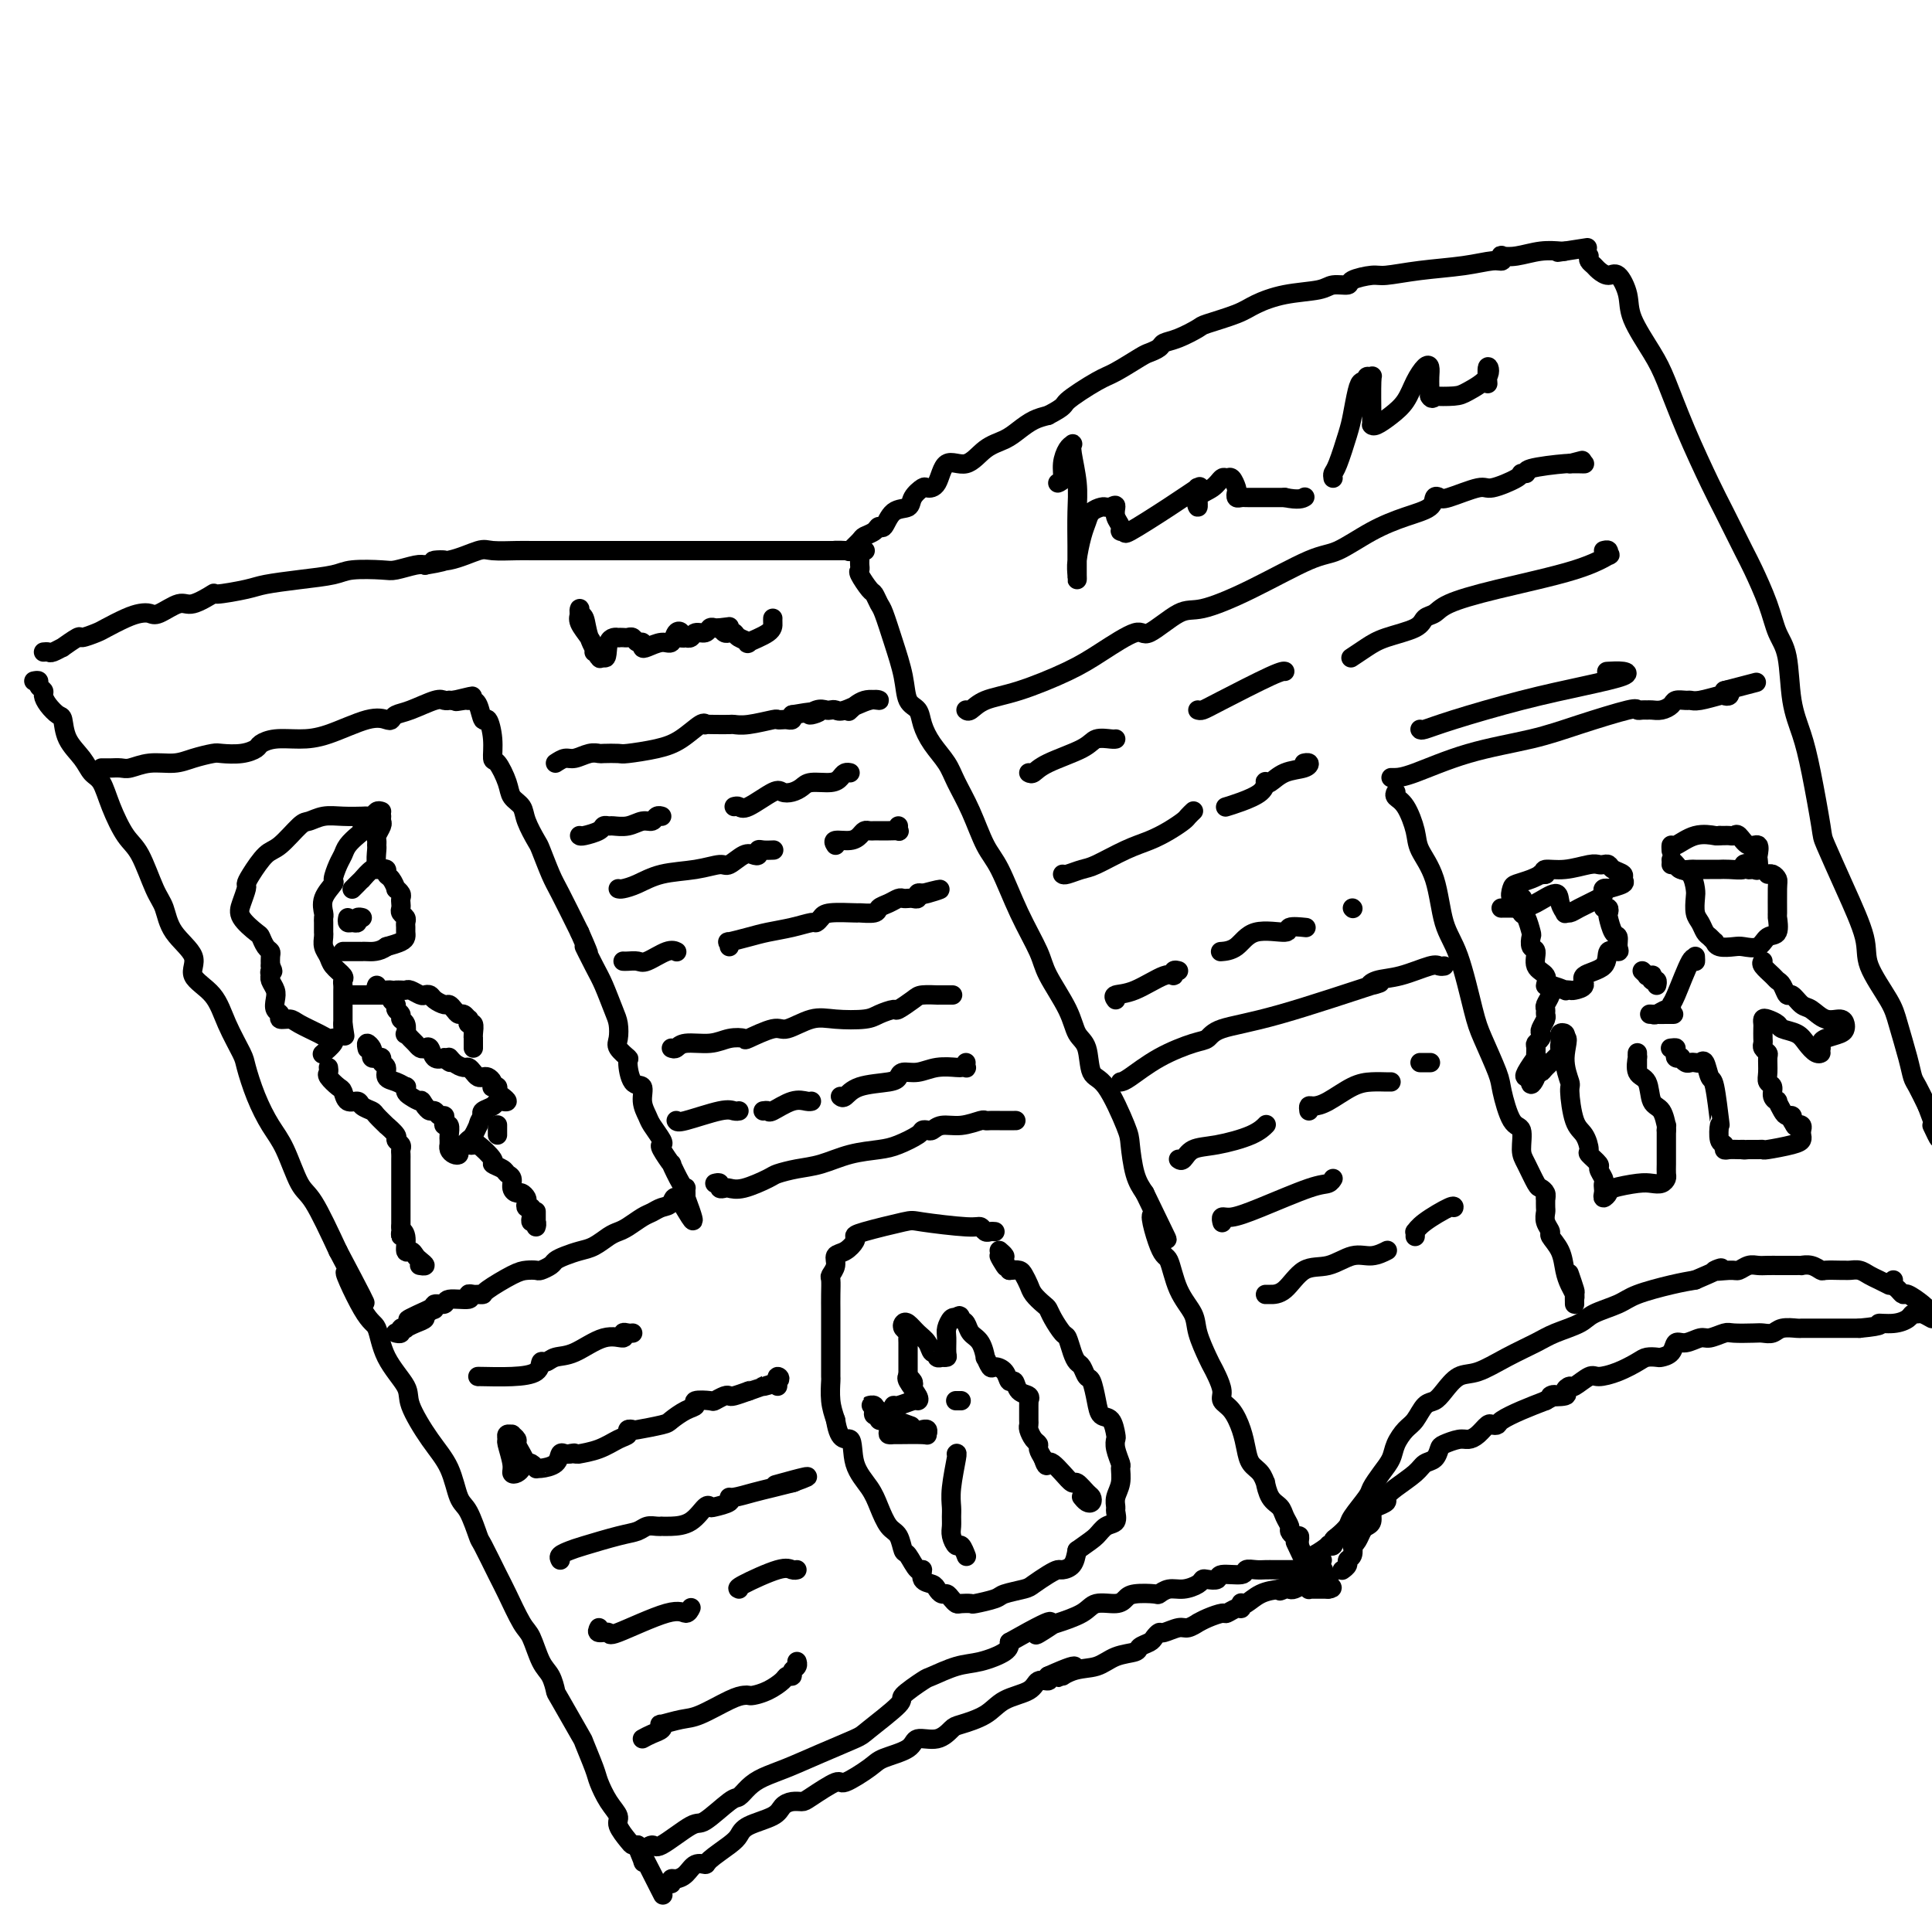 <svg viewBox='0 0 400 400' version='1.1' xmlns='http://www.w3.org/2000/svg' xmlns:xlink='http://www.w3.org/1999/xlink'><g fill='none' stroke='rgb(0,0,0)' stroke-width='4' stroke-linecap='round' stroke-linejoin='round'><path d='M9,135c0.376,-0.035 0.753,-0.070 1,0c0.247,0.070 0.365,0.244 1,0c0.635,-0.244 1.788,-0.906 2,-1c0.212,-0.094 -0.517,0.379 0,0c0.517,-0.379 2.281,-1.611 3,-2c0.719,-0.389 0.395,0.064 1,0c0.605,-0.064 2.140,-0.645 3,-1c0.860,-0.355 1.043,-0.485 2,-1c0.957,-0.515 2.686,-1.414 4,-2c1.314,-0.586 2.212,-0.859 3,-1c0.788,-0.141 1.466,-0.151 2,0c0.534,0.151 0.922,0.462 2,0c1.078,-0.462 2.845,-1.696 4,-2c1.155,-0.304 1.699,0.322 3,0c1.301,-0.322 3.360,-1.592 4,-2c0.640,-0.408 -0.138,0.046 1,0c1.138,-0.046 4.191,-0.590 6,-1c1.809,-0.410 2.372,-0.684 4,-1c1.628,-0.316 4.321,-0.672 7,-1c2.679,-0.328 5.344,-0.627 7,-1c1.656,-0.373 2.303,-0.818 4,-1c1.697,-0.182 4.445,-0.100 6,0c1.555,0.100 1.919,0.219 3,0c1.081,-0.219 2.880,-0.777 4,-1c1.120,-0.223 1.560,-0.112 2,0'/><path d='M88,117c7.167,-1.187 3.086,-1.155 2,-1c-1.086,0.155 0.825,0.434 3,0c2.175,-0.434 4.615,-1.580 6,-2c1.385,-0.420 1.716,-0.112 3,0c1.284,0.112 3.520,0.030 5,0c1.480,-0.030 2.203,-0.008 3,0c0.797,0.008 1.670,0.002 2,0c0.330,-0.002 0.119,-0.001 1,0c0.881,0.001 2.855,0.000 4,0c1.145,-0.000 1.460,-0.000 3,0c1.540,0.000 4.304,0.000 6,0c1.696,-0.000 2.323,-0.000 4,0c1.677,0.000 4.406,0.000 6,0c1.594,-0.000 2.055,-0.000 3,0c0.945,0.000 2.374,0.000 3,0c0.626,-0.000 0.450,-0.000 1,0c0.550,0.000 1.826,0.000 3,0c1.174,-0.000 2.245,-0.000 3,0c0.755,0.000 1.196,0.000 2,0c0.804,-0.000 1.973,-0.000 3,0c1.027,0.000 1.911,0.000 3,0c1.089,-0.000 2.384,-0.000 3,0c0.616,0.000 0.555,0.000 1,0c0.445,-0.000 1.397,-0.000 2,0c0.603,0.000 0.856,0.000 1,0c0.144,-0.000 0.180,-0.000 1,0c0.820,0.000 2.426,0.000 3,0c0.574,0.000 0.116,0.000 1,0c0.884,0.000 3.110,0.000 4,0c0.890,0.000 0.445,0.000 0,0'/><path d='M173,114c11.622,0.008 3.676,0.027 1,0c-2.676,-0.027 -0.083,-0.101 1,0c1.083,0.101 0.658,0.376 1,0c0.342,-0.376 1.453,-1.404 2,-2c0.547,-0.596 0.529,-0.759 1,-1c0.471,-0.241 1.429,-0.561 2,-1c0.571,-0.439 0.754,-0.999 1,-1c0.246,-0.001 0.556,0.556 1,0c0.444,-0.556 1.021,-2.226 2,-3c0.979,-0.774 2.360,-0.652 3,-1c0.640,-0.348 0.540,-1.167 1,-2c0.460,-0.833 1.480,-1.681 2,-2c0.520,-0.319 0.540,-0.109 1,0c0.460,0.109 1.362,0.118 2,-1c0.638,-1.118 1.013,-3.363 2,-4c0.987,-0.637 2.585,0.334 4,0c1.415,-0.334 2.647,-1.974 4,-3c1.353,-1.026 2.827,-1.440 4,-2c1.173,-0.560 2.047,-1.266 3,-2c0.953,-0.734 1.987,-1.495 3,-2c1.013,-0.505 2.007,-0.752 3,-1'/><path d='M217,86c3.836,-2.004 2.924,-2.014 4,-3c1.076,-0.986 4.138,-2.946 6,-4c1.862,-1.054 2.525,-1.200 4,-2c1.475,-0.800 3.762,-2.255 5,-3c1.238,-0.745 1.428,-0.781 2,-1c0.572,-0.219 1.525,-0.621 2,-1c0.475,-0.379 0.473,-0.734 1,-1c0.527,-0.266 1.584,-0.441 3,-1c1.416,-0.559 3.190,-1.502 4,-2c0.810,-0.498 0.654,-0.553 2,-1c1.346,-0.447 4.193,-1.287 6,-2c1.807,-0.713 2.572,-1.301 4,-2c1.428,-0.699 3.517,-1.511 6,-2c2.483,-0.489 5.358,-0.657 7,-1c1.642,-0.343 2.050,-0.862 3,-1c0.950,-0.138 2.441,0.103 3,0c0.559,-0.103 0.185,-0.552 1,-1c0.815,-0.448 2.820,-0.895 4,-1c1.180,-0.105 1.535,0.130 3,0c1.465,-0.130 4.039,-0.627 7,-1c2.961,-0.373 6.308,-0.622 9,-1c2.692,-0.378 4.729,-0.885 6,-1c1.271,-0.115 1.778,0.162 2,0c0.222,-0.162 0.161,-0.761 0,-1c-0.161,-0.239 -0.421,-0.117 0,0c0.421,0.117 1.525,0.227 3,0c1.475,-0.227 3.323,-0.793 5,-1c1.677,-0.207 3.182,-0.056 4,0c0.818,0.056 0.948,0.016 1,0c0.052,-0.016 0.026,-0.008 0,0'/><path d='M324,52c9.022,-1.400 2.578,-0.400 0,0c-2.578,0.400 -1.289,0.200 0,0'/><path d='M7,141c0.454,-0.088 0.908,-0.176 1,0c0.092,0.176 -0.179,0.615 0,1c0.179,0.385 0.808,0.717 1,1c0.192,0.283 -0.052,0.518 0,1c0.052,0.482 0.402,1.209 1,2c0.598,0.791 1.444,1.644 2,2c0.556,0.356 0.820,0.215 1,1c0.180,0.785 0.274,2.497 1,4c0.726,1.503 2.084,2.797 3,4c0.916,1.203 1.389,2.313 2,3c0.611,0.687 1.361,0.950 2,2c0.639,1.050 1.169,2.888 2,5c0.831,2.112 1.963,4.500 3,6c1.037,1.500 1.978,2.112 3,4c1.022,1.888 2.123,5.050 3,7c0.877,1.950 1.530,2.687 2,4c0.470,1.313 0.758,3.202 2,5c1.242,1.798 3.440,3.504 4,5c0.560,1.496 -0.517,2.782 0,4c0.517,1.218 2.627,2.368 4,4c1.373,1.632 2.009,3.745 3,6c0.991,2.255 2.337,4.651 3,6c0.663,1.349 0.642,1.650 1,3c0.358,1.350 1.094,3.749 2,6c0.906,2.251 1.980,4.355 3,6c1.020,1.645 1.985,2.833 3,5c1.015,2.167 2.081,5.314 3,7c0.919,1.686 1.691,1.910 3,4c1.309,2.090 3.154,6.045 5,10'/><path d='M70,259c10.062,19.007 3.716,7.526 2,5c-1.716,-2.526 1.197,3.903 3,7c1.803,3.097 2.495,2.862 3,4c0.505,1.138 0.825,3.649 2,6c1.175,2.351 3.207,4.542 4,6c0.793,1.458 0.348,2.183 1,4c0.652,1.817 2.403,4.726 4,7c1.597,2.274 3.042,3.914 4,6c0.958,2.086 1.430,4.617 2,6c0.570,1.383 1.240,1.616 2,3c0.760,1.384 1.611,3.919 2,5c0.389,1.081 0.317,0.710 1,2c0.683,1.290 2.122,4.243 3,6c0.878,1.757 1.194,2.318 2,4c0.806,1.682 2.100,4.486 3,6c0.900,1.514 1.404,1.737 2,3c0.596,1.263 1.285,3.565 2,5c0.715,1.435 1.458,2.002 2,3c0.542,0.998 0.884,2.428 1,3c0.116,0.572 0.005,0.287 1,2c0.995,1.713 3.095,5.424 4,7c0.905,1.576 0.615,1.017 1,2c0.385,0.983 1.446,3.508 2,5c0.554,1.492 0.600,1.951 1,3c0.400,1.049 1.154,2.687 2,4c0.846,1.313 1.785,2.299 2,3c0.215,0.701 -0.293,1.116 0,2c0.293,0.884 1.387,2.238 2,3c0.613,0.762 0.747,0.932 1,1c0.253,0.068 0.627,0.034 1,0'/><path d='M132,382c9.810,19.414 3.334,6.450 1,2c-2.334,-4.450 -0.528,-0.384 0,1c0.528,1.384 -0.224,0.088 0,-1c0.224,-1.088 1.422,-1.966 2,-2c0.578,-0.034 0.535,0.777 2,0c1.465,-0.777 4.436,-3.142 6,-4c1.564,-0.858 1.719,-0.208 3,-1c1.281,-0.792 3.688,-3.027 5,-4c1.312,-0.973 1.530,-0.686 2,-1c0.470,-0.314 1.191,-1.229 2,-2c0.809,-0.771 1.707,-1.397 3,-2c1.293,-0.603 2.982,-1.184 5,-2c2.018,-0.816 4.365,-1.866 7,-3c2.635,-1.134 5.557,-2.353 7,-3c1.443,-0.647 1.406,-0.721 3,-2c1.594,-1.279 4.821,-3.761 6,-5c1.179,-1.239 0.312,-1.234 1,-2c0.688,-0.766 2.930,-2.302 4,-3c1.070,-0.698 0.966,-0.557 2,-1c1.034,-0.443 3.205,-1.469 5,-2c1.795,-0.531 3.214,-0.566 5,-1c1.786,-0.434 3.939,-1.267 5,-2c1.061,-0.733 1.031,-1.367 1,-2'/><path d='M209,340c13.008,-7.364 7.528,-3.273 6,-2c-1.528,1.273 0.896,-0.271 2,-1c1.104,-0.729 0.887,-0.643 2,-1c1.113,-0.357 3.556,-1.157 5,-2c1.444,-0.843 1.890,-1.729 3,-2c1.110,-0.271 2.884,0.072 4,0c1.116,-0.072 1.572,-0.559 2,-1c0.428,-0.441 0.827,-0.835 2,-1c1.173,-0.165 3.120,-0.099 4,0c0.880,0.099 0.694,0.233 1,0c0.306,-0.233 1.103,-0.833 2,-1c0.897,-0.167 1.894,0.100 3,0c1.106,-0.100 2.321,-0.567 3,-1c0.679,-0.433 0.823,-0.833 1,-1c0.177,-0.167 0.385,-0.101 1,0c0.615,0.101 1.635,0.237 2,0c0.365,-0.237 0.076,-0.848 1,-1c0.924,-0.152 3.062,0.155 4,0c0.938,-0.155 0.678,-0.774 1,-1c0.322,-0.226 1.228,-0.061 2,0c0.772,0.061 1.412,0.017 2,0c0.588,-0.017 1.124,-0.007 2,0c0.876,0.007 2.090,0.012 3,0c0.910,-0.012 1.514,-0.042 2,0c0.486,0.042 0.853,0.155 1,0c0.147,-0.155 0.073,-0.577 0,-1'/><path d='M270,324c6.868,-1.436 2.538,-1.025 1,-1c-1.538,0.025 -0.283,-0.336 1,-1c1.283,-0.664 2.594,-1.630 3,-2c0.406,-0.370 -0.094,-0.144 0,0c0.094,0.144 0.783,0.207 1,0c0.217,-0.207 -0.036,-0.682 0,-1c0.036,-0.318 0.362,-0.479 1,-1c0.638,-0.521 1.588,-1.402 2,-2c0.412,-0.598 0.285,-0.911 1,-2c0.715,-1.089 2.271,-2.952 3,-4c0.729,-1.048 0.632,-1.282 1,-2c0.368,-0.718 1.201,-1.920 2,-3c0.799,-1.080 1.565,-2.037 2,-3c0.435,-0.963 0.539,-1.931 1,-3c0.461,-1.069 1.277,-2.238 2,-3c0.723,-0.762 1.351,-1.115 2,-2c0.649,-0.885 1.319,-2.301 2,-3c0.681,-0.699 1.373,-0.679 2,-1c0.627,-0.321 1.189,-0.982 2,-2c0.811,-1.018 1.870,-2.394 3,-3c1.130,-0.606 2.330,-0.441 4,-1c1.670,-0.559 3.810,-1.840 6,-3c2.190,-1.160 4.432,-2.198 6,-3c1.568,-0.802 2.464,-1.370 4,-2c1.536,-0.630 3.712,-1.324 5,-2c1.288,-0.676 1.688,-1.333 3,-2c1.312,-0.667 3.537,-1.344 5,-2c1.463,-0.656 2.163,-1.292 4,-2c1.837,-0.708 4.811,-1.488 7,-2c2.189,-0.512 3.595,-0.756 5,-1'/><path d='M351,265c8.330,-3.543 4.655,-2.399 4,-2c-0.655,0.399 1.711,0.054 3,0c1.289,-0.054 1.502,0.182 2,0c0.498,-0.182 1.280,-0.781 2,-1c0.720,-0.219 1.379,-0.059 2,0c0.621,0.059 1.204,0.016 2,0c0.796,-0.016 1.805,-0.004 2,0c0.195,0.004 -0.426,0.000 0,0c0.426,-0.000 1.897,0.004 3,0c1.103,-0.004 1.838,-0.015 2,0c0.162,0.015 -0.247,0.057 0,0c0.247,-0.057 1.152,-0.211 2,0c0.848,0.211 1.641,0.789 2,1c0.359,0.211 0.284,0.056 1,0c0.716,-0.056 2.222,-0.012 3,0c0.778,0.012 0.827,-0.008 1,0c0.173,0.008 0.471,0.044 1,0c0.529,-0.044 1.291,-0.169 2,0c0.709,0.169 1.365,0.633 2,1c0.635,0.367 1.248,0.637 2,1c0.752,0.363 1.643,0.818 2,1c0.357,0.182 0.178,0.091 0,0'/><path d='M329,53c-0.096,0.330 -0.192,0.660 0,1c0.192,0.340 0.672,0.691 1,1c0.328,0.309 0.505,0.575 1,1c0.495,0.425 1.308,1.008 2,1c0.692,-0.008 1.262,-0.607 2,0c0.738,0.607 1.644,2.421 2,4c0.356,1.579 0.161,2.922 1,5c0.839,2.078 2.712,4.890 4,7c1.288,2.110 1.991,3.517 3,6c1.009,2.483 2.324,6.040 4,10c1.676,3.960 3.713,8.322 5,11c1.287,2.678 1.825,3.672 3,6c1.175,2.328 2.987,5.990 4,8c1.013,2.010 1.226,2.367 2,4c0.774,1.633 2.108,4.542 3,7c0.892,2.458 1.341,4.464 2,6c0.659,1.536 1.529,2.601 2,5c0.471,2.399 0.544,6.132 1,9c0.456,2.868 1.296,4.870 2,7c0.704,2.130 1.272,4.386 2,8c0.728,3.614 1.617,8.585 2,11c0.383,2.415 0.260,2.274 1,4c0.740,1.726 2.344,5.319 4,9c1.656,3.681 3.365,7.450 4,10c0.635,2.550 0.198,3.881 1,6c0.802,2.119 2.844,5.028 4,7c1.156,1.972 1.426,3.009 2,5c0.574,1.991 1.453,4.936 2,7c0.547,2.064 0.763,3.248 1,4c0.237,0.752 0.496,1.072 1,2c0.504,0.928 1.252,2.464 2,4'/><path d='M399,229c3.667,9.667 2.333,6.833 1,4'/><path d='M392,265c-0.085,0.343 -0.171,0.686 0,1c0.171,0.314 0.598,0.598 1,1c0.402,0.402 0.778,0.922 1,1c0.222,0.078 0.291,-0.287 1,0c0.709,0.287 2.060,1.225 3,2c0.940,0.775 1.470,1.388 2,2'/><path d='M139,390c-0.064,-0.437 -0.129,-0.873 0,-1c0.129,-0.127 0.451,0.056 1,0c0.549,-0.056 1.323,-0.350 2,-1c0.677,-0.650 1.256,-1.654 2,-2c0.744,-0.346 1.652,-0.032 2,0c0.348,0.032 0.135,-0.218 1,-1c0.865,-0.782 2.808,-2.097 4,-3c1.192,-0.903 1.631,-1.395 2,-2c0.369,-0.605 0.666,-1.325 2,-2c1.334,-0.675 3.705,-1.306 5,-2c1.295,-0.694 1.514,-1.452 2,-2c0.486,-0.548 1.240,-0.887 2,-1c0.760,-0.113 1.527,-0.002 2,0c0.473,0.002 0.651,-0.107 2,-1c1.349,-0.893 3.868,-2.570 5,-3c1.132,-0.430 0.878,0.388 2,0c1.122,-0.388 3.619,-1.983 5,-3c1.381,-1.017 1.645,-1.456 3,-2c1.355,-0.544 3.802,-1.192 5,-2c1.198,-0.808 1.146,-1.777 2,-2c0.854,-0.223 2.614,0.298 4,0c1.386,-0.298 2.399,-1.416 3,-2c0.601,-0.584 0.790,-0.633 2,-1c1.210,-0.367 3.442,-1.050 5,-2c1.558,-0.950 2.442,-2.166 4,-3c1.558,-0.834 3.789,-1.285 5,-2c1.211,-0.715 1.403,-1.692 2,-2c0.597,-0.308 1.599,0.055 2,0c0.401,-0.055 0.200,-0.527 0,-1'/><path d='M217,347c9.135,-4.125 4.473,-0.936 3,0c-1.473,0.936 0.245,-0.379 2,-1c1.755,-0.621 3.549,-0.548 5,-1c1.451,-0.452 2.560,-1.430 4,-2c1.440,-0.570 3.212,-0.731 4,-1c0.788,-0.269 0.590,-0.645 1,-1c0.410,-0.355 1.426,-0.688 2,-1c0.574,-0.312 0.705,-0.604 1,-1c0.295,-0.396 0.752,-0.895 1,-1c0.248,-0.105 0.286,0.183 1,0c0.714,-0.183 2.105,-0.836 3,-1c0.895,-0.164 1.294,0.162 2,0c0.706,-0.162 1.718,-0.813 2,-1c0.282,-0.187 -0.167,0.089 0,0c0.167,-0.089 0.948,-0.545 2,-1c1.052,-0.455 2.373,-0.910 3,-1c0.627,-0.090 0.560,0.186 1,0c0.440,-0.186 1.387,-0.833 2,-1c0.613,-0.167 0.890,0.145 1,0c0.110,-0.145 0.052,-0.746 0,-1c-0.052,-0.254 -0.096,-0.161 0,0c0.096,0.161 0.334,0.389 1,0c0.666,-0.389 1.762,-1.397 3,-2c1.238,-0.603 2.619,-0.802 4,-1'/><path d='M265,329c7.666,-2.786 2.831,-0.750 1,0c-1.831,0.750 -0.659,0.214 0,0c0.659,-0.214 0.803,-0.106 1,0c0.197,0.106 0.445,0.211 1,0c0.555,-0.211 1.416,-0.736 2,-1c0.584,-0.264 0.891,-0.267 1,0c0.109,0.267 0.022,0.804 0,1c-0.022,0.196 0.022,0.053 0,0c-0.022,-0.053 -0.111,-0.014 0,0c0.111,0.014 0.422,0.004 1,0c0.578,-0.004 1.423,-0.001 2,0c0.577,0.001 0.886,0.000 1,0c0.114,-0.000 0.033,-0.000 0,0c-0.033,0.000 -0.016,0.000 0,0'/><path d='M275,329c1.552,-0.163 0.431,-0.569 0,-1c-0.431,-0.431 -0.171,-0.886 0,-1c0.171,-0.114 0.252,0.112 0,0c-0.252,-0.112 -0.838,-0.562 -1,-1c-0.162,-0.438 0.100,-0.863 0,-1c-0.100,-0.137 -0.563,0.015 -1,0c-0.437,-0.015 -0.848,-0.196 -1,0c-0.152,0.196 -0.043,0.770 0,1c0.043,0.230 0.022,0.115 0,0'/><path d='M278,325c-0.121,0.087 -0.243,0.173 0,0c0.243,-0.173 0.849,-0.606 1,-1c0.151,-0.394 -0.153,-0.749 0,-1c0.153,-0.251 0.762,-0.400 1,-1c0.238,-0.600 0.105,-1.653 0,-2c-0.105,-0.347 -0.182,0.010 0,0c0.182,-0.010 0.623,-0.388 1,-1c0.377,-0.612 0.691,-1.459 1,-2c0.309,-0.541 0.612,-0.775 1,-1c0.388,-0.225 0.859,-0.441 1,-1c0.141,-0.559 -0.049,-1.461 0,-2c0.049,-0.539 0.338,-0.714 1,-1c0.662,-0.286 1.696,-0.682 2,-1c0.304,-0.318 -0.122,-0.556 0,-1c0.122,-0.444 0.793,-1.092 2,-2c1.207,-0.908 2.952,-2.074 4,-3c1.048,-0.926 1.401,-1.611 2,-2c0.599,-0.389 1.445,-0.482 2,-1c0.555,-0.518 0.820,-1.461 1,-2c0.180,-0.539 0.276,-0.674 1,-1c0.724,-0.326 2.078,-0.844 3,-1c0.922,-0.156 1.414,0.050 2,0c0.586,-0.050 1.268,-0.355 2,-1c0.732,-0.645 1.514,-1.629 2,-2c0.486,-0.371 0.677,-0.130 1,0c0.323,0.130 0.777,0.148 1,0c0.223,-0.148 0.214,-0.463 1,-1c0.786,-0.537 2.367,-1.296 4,-2c1.633,-0.704 3.316,-1.352 5,-2'/><path d='M320,290c3.444,-1.785 1.053,-1.247 1,-1c-0.053,0.247 2.230,0.202 3,0c0.770,-0.202 0.025,-0.561 0,-1c-0.025,-0.439 0.670,-0.957 1,-1c0.330,-0.043 0.294,0.388 1,0c0.706,-0.388 2.152,-1.596 3,-2c0.848,-0.404 1.096,-0.003 2,0c0.904,0.003 2.465,-0.391 4,-1c1.535,-0.609 3.045,-1.433 4,-2c0.955,-0.567 1.355,-0.878 2,-1c0.645,-0.122 1.537,-0.056 2,0c0.463,0.056 0.498,0.102 1,0c0.502,-0.102 1.470,-0.352 2,-1c0.530,-0.648 0.622,-1.694 1,-2c0.378,-0.306 1.044,0.128 2,0c0.956,-0.128 2.203,-0.819 3,-1c0.797,-0.181 1.144,0.147 2,0c0.856,-0.147 2.222,-0.771 3,-1c0.778,-0.229 0.970,-0.065 2,0c1.030,0.065 2.900,0.032 4,0c1.100,-0.032 1.432,-0.061 2,0c0.568,0.061 1.374,0.213 2,0c0.626,-0.213 1.074,-0.789 2,-1c0.926,-0.211 2.330,-0.057 3,0c0.670,0.057 0.605,0.015 1,0c0.395,-0.015 1.249,-0.004 2,0c0.751,0.004 1.397,0.001 2,0c0.603,-0.001 1.162,-0.000 2,0c0.838,0.000 1.954,0.000 3,0c1.046,-0.000 2.023,-0.000 3,0'/><path d='M385,275c5.874,-0.548 4.061,-0.917 4,-1c-0.061,-0.083 1.632,0.121 3,0c1.368,-0.121 2.411,-0.565 3,-1c0.589,-0.435 0.725,-0.859 1,-1c0.275,-0.141 0.689,0.000 1,0c0.311,-0.000 0.517,-0.143 1,0c0.483,0.143 1.241,0.571 2,1'/><path d='M178,116c-0.015,0.316 -0.029,0.633 0,1c0.029,0.367 0.102,0.785 0,1c-0.102,0.215 -0.379,0.229 0,1c0.379,0.771 1.414,2.300 2,3c0.586,0.700 0.724,0.570 1,1c0.276,0.430 0.689,1.421 1,2c0.311,0.579 0.521,0.745 1,2c0.479,1.255 1.227,3.598 2,6c0.773,2.402 1.571,4.862 2,7c0.429,2.138 0.489,3.954 1,5c0.511,1.046 1.473,1.320 2,2c0.527,0.680 0.619,1.764 1,3c0.381,1.236 1.050,2.624 2,4c0.950,1.376 2.182,2.741 3,4c0.818,1.259 1.222,2.413 2,4c0.778,1.587 1.932,3.607 3,6c1.068,2.393 2.052,5.158 3,7c0.948,1.842 1.861,2.760 3,5c1.139,2.240 2.503,5.801 4,9c1.497,3.199 3.126,6.037 4,8c0.874,1.963 0.992,3.052 2,5c1.008,1.948 2.904,4.757 4,7c1.096,2.243 1.390,3.921 2,5c0.610,1.079 1.536,1.559 2,3c0.464,1.441 0.466,3.841 1,5c0.534,1.159 1.599,1.076 3,3c1.401,1.924 3.138,5.856 4,8c0.862,2.144 0.847,2.500 1,4c0.153,1.500 0.472,4.143 1,6c0.528,1.857 1.264,2.929 2,4'/><path d='M237,247c8.000,16.575 3.499,7.014 2,5c-1.499,-2.014 0.003,3.520 1,6c0.997,2.480 1.489,1.908 2,3c0.511,1.092 1.040,3.850 2,6c0.960,2.150 2.351,3.691 3,5c0.649,1.309 0.556,2.385 1,4c0.444,1.615 1.424,3.770 2,5c0.576,1.230 0.749,1.535 1,2c0.251,0.465 0.582,1.089 1,2c0.418,0.911 0.924,2.109 1,3c0.076,0.891 -0.279,1.474 0,2c0.279,0.526 1.192,0.994 2,2c0.808,1.006 1.513,2.551 2,4c0.487,1.449 0.757,2.802 1,4c0.243,1.198 0.459,2.240 1,3c0.541,0.760 1.406,1.239 2,2c0.594,0.761 0.918,1.803 1,2c0.082,0.197 -0.079,-0.452 0,0c0.079,0.452 0.399,2.005 1,3c0.601,0.995 1.484,1.434 2,2c0.516,0.566 0.664,1.261 1,2c0.336,0.739 0.861,1.521 1,2c0.139,0.479 -0.106,0.654 0,1c0.106,0.346 0.564,0.863 1,1c0.436,0.137 0.849,-0.108 1,0c0.151,0.108 0.041,0.567 0,1c-0.041,0.433 -0.012,0.838 0,1c0.012,0.162 0.006,0.081 0,0'/><path d='M269,320c4.978,11.578 1.422,4.022 0,1c-1.422,-3.022 -0.711,-1.511 0,0'/><path d='M21,159c0.360,-0.002 0.720,-0.005 1,0c0.280,0.005 0.479,0.016 1,0c0.521,-0.016 1.362,-0.060 2,0c0.638,0.060 1.071,0.223 2,0c0.929,-0.223 2.355,-0.830 4,-1c1.645,-0.170 3.511,0.099 5,0c1.489,-0.099 2.602,-0.565 4,-1c1.398,-0.435 3.080,-0.837 4,-1c0.920,-0.163 1.077,-0.086 2,0c0.923,0.086 2.612,0.181 4,0c1.388,-0.181 2.475,-0.638 3,-1c0.525,-0.362 0.489,-0.630 1,-1c0.511,-0.370 1.569,-0.842 3,-1c1.431,-0.158 3.234,-0.003 5,0c1.766,0.003 3.494,-0.146 6,-1c2.506,-0.854 5.788,-2.413 8,-3c2.212,-0.587 3.352,-0.203 4,0c0.648,0.203 0.803,0.226 1,0c0.197,-0.226 0.435,-0.702 1,-1c0.565,-0.298 1.457,-0.420 3,-1c1.543,-0.580 3.737,-1.620 5,-2c1.263,-0.380 1.596,-0.102 2,0c0.404,0.102 0.878,0.027 1,0c0.122,-0.027 -0.108,-0.008 0,0c0.108,0.008 0.554,0.004 1,0'/><path d='M94,145c6.990,-1.702 2.465,-0.456 1,0c-1.465,0.456 0.128,0.122 1,0c0.872,-0.122 1.021,-0.032 1,0c-0.021,0.032 -0.213,0.007 0,0c0.213,-0.007 0.830,0.006 1,0c0.170,-0.006 -0.108,-0.029 0,0c0.108,0.029 0.603,0.110 1,1c0.397,0.890 0.697,2.589 1,3c0.303,0.411 0.610,-0.466 1,0c0.390,0.466 0.863,2.274 1,4c0.137,1.726 -0.061,3.368 0,4c0.061,0.632 0.382,0.254 1,1c0.618,0.746 1.531,2.617 2,4c0.469,1.383 0.492,2.279 1,3c0.508,0.721 1.502,1.267 2,2c0.498,0.733 0.502,1.652 1,3c0.498,1.348 1.490,3.127 2,4c0.510,0.873 0.539,0.842 1,2c0.461,1.158 1.355,3.504 2,5c0.645,1.496 1.041,2.142 2,4c0.959,1.858 2.479,4.929 4,8'/><path d='M120,193c3.224,7.290 1.284,3.513 1,3c-0.284,-0.513 1.087,2.236 2,4c0.913,1.764 1.367,2.541 2,4c0.633,1.459 1.445,3.600 2,5c0.555,1.400 0.852,2.060 1,3c0.148,0.940 0.146,2.162 0,3c-0.146,0.838 -0.438,1.294 0,2c0.438,0.706 1.605,1.662 2,2c0.395,0.338 0.018,0.058 0,1c-0.018,0.942 0.323,3.105 1,4c0.677,0.895 1.691,0.523 2,1c0.309,0.477 -0.089,1.802 0,3c0.089,1.198 0.663,2.269 1,3c0.337,0.731 0.438,1.122 1,2c0.562,0.878 1.585,2.242 2,3c0.415,0.758 0.223,0.911 0,1c-0.223,0.089 -0.476,0.115 0,1c0.476,0.885 1.683,2.629 2,3c0.317,0.371 -0.255,-0.630 0,0c0.255,0.630 1.336,2.890 2,4c0.664,1.110 0.910,1.068 1,1c0.090,-0.068 0.024,-0.163 0,0c-0.024,0.163 -0.007,0.582 0,1c0.007,0.418 0.002,0.834 0,1c-0.002,0.166 -0.001,0.083 0,0'/><path d='M142,248c3.273,8.748 0.455,3.116 -1,1c-1.455,-2.116 -1.548,-0.718 -2,0c-0.452,0.718 -1.262,0.756 -2,1c-0.738,0.244 -1.404,0.694 -2,1c-0.596,0.306 -1.121,0.467 -2,1c-0.879,0.533 -2.111,1.438 -3,2c-0.889,0.562 -1.435,0.780 -2,1c-0.565,0.220 -1.150,0.440 -2,1c-0.850,0.560 -1.967,1.459 -3,2c-1.033,0.541 -1.982,0.723 -3,1c-1.018,0.277 -2.103,0.649 -3,1c-0.897,0.351 -1.605,0.682 -2,1c-0.395,0.318 -0.476,0.622 -1,1c-0.524,0.378 -1.489,0.830 -2,1c-0.511,0.170 -0.567,0.060 -1,0c-0.433,-0.060 -1.244,-0.069 -2,0c-0.756,0.069 -1.459,0.215 -3,1c-1.541,0.785 -3.920,2.209 -5,3c-1.080,0.791 -0.860,0.948 -1,1c-0.140,0.052 -0.641,-0.001 -1,0c-0.359,0.001 -0.578,0.057 -1,0c-0.422,-0.057 -1.049,-0.226 -1,0c0.049,0.226 0.774,0.849 0,1c-0.774,0.151 -3.047,-0.169 -4,0c-0.953,0.169 -0.585,0.829 -1,1c-0.415,0.171 -1.612,-0.146 -2,0c-0.388,0.146 0.032,0.756 0,1c-0.032,0.244 -0.516,0.122 -1,0'/><path d='M89,271c-8.419,3.798 -2.968,1.792 -1,1c1.968,-0.792 0.451,-0.370 0,0c-0.451,0.370 0.162,0.686 0,1c-0.162,0.314 -1.100,0.624 -2,1c-0.900,0.376 -1.762,0.819 -2,1c-0.238,0.181 0.146,0.101 0,0c-0.146,-0.101 -0.824,-0.223 -1,0c-0.176,0.223 0.149,0.792 0,1c-0.149,0.208 -0.771,0.056 -1,0c-0.229,-0.056 -0.065,-0.016 0,0c0.065,0.016 0.033,0.008 0,0'/><path d='M123,135c0.053,-0.274 0.105,-0.547 0,-1c-0.105,-0.453 -0.369,-1.084 -1,-2c-0.631,-0.916 -1.630,-2.115 -2,-3c-0.370,-0.885 -0.111,-1.456 0,-2c0.111,-0.544 0.076,-1.063 0,-1c-0.076,0.063 -0.192,0.707 0,1c0.192,0.293 0.692,0.236 1,1c0.308,0.764 0.425,2.348 1,4c0.575,1.652 1.608,3.371 2,4c0.392,0.629 0.144,0.169 0,0c-0.144,-0.169 -0.184,-0.048 0,0c0.184,0.048 0.592,0.024 1,0'/><path d='M125,136c0.875,0.928 0.563,-1.751 1,-3c0.437,-1.249 1.623,-1.068 2,-1c0.377,0.068 -0.054,0.022 0,0c0.054,-0.022 0.593,-0.021 1,0c0.407,0.021 0.683,0.062 1,0c0.317,-0.062 0.675,-0.226 1,0c0.325,0.226 0.619,0.841 1,1c0.381,0.159 0.851,-0.137 1,0c0.149,0.137 -0.024,0.709 0,1c0.024,0.291 0.245,0.301 1,0c0.755,-0.301 2.044,-0.914 3,-1c0.956,-0.086 1.581,0.355 2,0c0.419,-0.355 0.633,-1.507 1,-2c0.367,-0.493 0.886,-0.327 1,0c0.114,0.327 -0.178,0.816 0,1c0.178,0.184 0.825,0.064 1,0c0.175,-0.064 -0.122,-0.074 0,0c0.122,0.074 0.663,0.230 1,0c0.337,-0.230 0.472,-0.846 1,-1c0.528,-0.154 1.451,0.155 2,0c0.549,-0.155 0.725,-0.772 1,-1c0.275,-0.228 0.650,-0.065 1,0c0.350,0.065 0.675,0.033 1,0'/><path d='M149,130c3.333,-0.369 1.665,-0.292 1,0c-0.665,0.292 -0.327,0.800 0,1c0.327,0.200 0.644,0.094 1,0c0.356,-0.094 0.750,-0.175 1,0c0.250,0.175 0.354,0.604 1,1c0.646,0.396 1.833,0.757 2,1c0.167,0.243 -0.687,0.366 0,0c0.687,-0.366 2.916,-1.222 4,-2c1.084,-0.778 1.022,-1.476 1,-2c-0.022,-0.524 -0.006,-0.872 0,-1c0.006,-0.128 0.002,-0.037 0,0c-0.002,0.037 -0.001,0.018 0,0'/><path d='M115,158c0.694,-0.453 1.388,-0.906 2,-1c0.612,-0.094 1.141,0.171 2,0c0.859,-0.171 2.047,-0.777 3,-1c0.953,-0.223 1.671,-0.062 2,0c0.329,0.062 0.267,0.026 1,0c0.733,-0.026 2.259,-0.043 3,0c0.741,0.043 0.696,0.145 2,0c1.304,-0.145 3.956,-0.536 6,-1c2.044,-0.464 3.481,-1.000 5,-2c1.519,-1.000 3.122,-2.464 4,-3c0.878,-0.536 1.032,-0.144 1,0c-0.032,0.144 -0.251,0.040 0,0c0.251,-0.040 0.971,-0.014 2,0c1.029,0.014 2.366,0.018 3,0c0.634,-0.018 0.565,-0.057 1,0c0.435,0.057 1.373,0.211 3,0c1.627,-0.211 3.942,-0.788 5,-1c1.058,-0.212 0.858,-0.060 1,0c0.142,0.060 0.626,0.026 1,0c0.374,-0.026 0.639,-0.046 1,0c0.361,0.046 0.817,0.156 1,0c0.183,-0.156 0.091,-0.578 0,-1'/><path d='M164,148c8.455,-1.486 5.091,-0.203 4,0c-1.091,0.203 0.089,-0.676 1,-1c0.911,-0.324 1.553,-0.095 2,0c0.447,0.095 0.700,0.054 1,0c0.300,-0.054 0.646,-0.122 1,0c0.354,0.122 0.714,0.432 2,0c1.286,-0.432 3.496,-1.608 5,-2c1.504,-0.392 2.300,-0.002 2,0c-0.300,0.002 -1.696,-0.384 -3,0c-1.304,0.384 -2.515,1.538 -3,2c-0.485,0.462 -0.242,0.231 0,0'/><path d='M120,173c0.106,0.083 0.212,0.165 1,0c0.788,-0.165 2.258,-0.579 3,-1c0.742,-0.421 0.754,-0.849 1,-1c0.246,-0.151 0.724,-0.025 1,0c0.276,0.025 0.350,-0.050 1,0c0.650,0.050 1.877,0.223 3,0c1.123,-0.223 2.144,-0.844 3,-1c0.856,-0.156 1.549,0.154 2,0c0.451,-0.154 0.660,-0.772 1,-1c0.340,-0.228 0.811,-0.065 1,0c0.189,0.065 0.094,0.033 0,0'/><path d='M152,167c0.335,-0.091 0.670,-0.181 1,0c0.330,0.181 0.655,0.634 2,0c1.345,-0.634 3.709,-2.356 5,-3c1.291,-0.644 1.508,-0.210 2,0c0.492,0.210 1.259,0.197 2,0c0.741,-0.197 1.455,-0.578 2,-1c0.545,-0.422 0.920,-0.884 2,-1c1.080,-0.116 2.864,0.112 4,0c1.136,-0.112 1.624,-0.566 2,-1c0.376,-0.434 0.640,-0.848 1,-1c0.360,-0.152 0.817,-0.044 1,0c0.183,0.044 0.091,0.022 0,0'/><path d='M128,184c0.188,0.058 0.376,0.116 1,0c0.624,-0.116 1.685,-0.407 3,-1c1.315,-0.593 2.884,-1.487 5,-2c2.116,-0.513 4.780,-0.646 7,-1c2.220,-0.354 3.996,-0.931 5,-1c1.004,-0.069 1.235,0.370 2,0c0.765,-0.370 2.063,-1.549 3,-2c0.937,-0.451 1.512,-0.173 2,0c0.488,0.173 0.888,0.243 1,0c0.112,-0.243 -0.063,-0.797 0,-1c0.063,-0.203 0.363,-0.055 1,0c0.637,0.055 1.611,0.016 2,0c0.389,-0.016 0.195,-0.008 0,0'/><path d='M173,175c-0.285,-0.445 -0.571,-0.890 0,-1c0.571,-0.110 1.998,0.114 3,0c1.002,-0.114 1.577,-0.566 2,-1c0.423,-0.434 0.693,-0.848 1,-1c0.307,-0.152 0.650,-0.041 1,0c0.350,0.041 0.707,0.012 1,0c0.293,-0.012 0.523,-0.007 1,0c0.477,0.007 1.200,0.016 2,0c0.800,-0.016 1.678,-0.056 2,0c0.322,0.056 0.087,0.207 0,0c-0.087,-0.207 -0.025,-0.774 0,-1c0.025,-0.226 0.012,-0.113 0,0'/><path d='M129,199c0.229,0.016 0.457,0.032 1,0c0.543,-0.032 1.400,-0.114 2,0c0.600,0.114 0.944,0.422 2,0c1.056,-0.422 2.823,-1.575 4,-2c1.177,-0.425 1.765,-0.121 2,0c0.235,0.121 0.118,0.061 0,0'/><path d='M151,196c0.098,-0.446 0.195,-0.893 0,-1c-0.195,-0.107 -0.683,0.125 0,0c0.683,-0.125 2.536,-0.607 4,-1c1.464,-0.393 2.539,-0.696 4,-1c1.461,-0.304 3.308,-0.607 5,-1c1.692,-0.393 3.228,-0.876 4,-1c0.772,-0.124 0.778,0.110 1,0c0.222,-0.110 0.659,-0.565 1,-1c0.341,-0.435 0.587,-0.852 2,-1c1.413,-0.148 3.992,-0.028 5,0c1.008,0.028 0.445,-0.035 1,0c0.555,0.035 2.229,0.167 3,0c0.771,-0.167 0.641,-0.633 1,-1c0.359,-0.367 1.209,-0.634 2,-1c0.791,-0.366 1.522,-0.829 2,-1c0.478,-0.171 0.702,-0.050 1,0c0.298,0.050 0.671,0.027 1,0c0.329,-0.027 0.614,-0.059 1,0c0.386,0.059 0.873,0.208 1,0c0.127,-0.208 -0.107,-0.774 0,-1c0.107,-0.226 0.553,-0.113 1,0'/><path d='M191,185c6.476,-1.702 2.667,-0.458 1,0c-1.667,0.458 -1.190,0.131 -1,0c0.190,-0.131 0.095,-0.065 0,0'/><path d='M139,217c0.322,0.121 0.644,0.242 1,0c0.356,-0.242 0.746,-0.847 2,-1c1.254,-0.153 3.372,0.147 5,0c1.628,-0.147 2.765,-0.741 4,-1c1.235,-0.259 2.567,-0.182 3,0c0.433,0.182 -0.032,0.469 1,0c1.032,-0.469 3.561,-1.694 5,-2c1.439,-0.306 1.788,0.308 3,0c1.212,-0.308 3.288,-1.537 5,-2c1.712,-0.463 3.058,-0.161 5,0c1.942,0.161 4.478,0.180 6,0c1.522,-0.180 2.030,-0.560 3,-1c0.970,-0.440 2.401,-0.941 3,-1c0.599,-0.059 0.366,0.324 1,0c0.634,-0.324 2.136,-1.355 3,-2c0.864,-0.645 1.091,-0.905 2,-1c0.909,-0.095 2.500,-0.025 3,0c0.500,0.025 -0.090,0.007 0,0c0.090,-0.007 0.859,-0.002 1,0c0.141,0.002 -0.347,0.000 0,0c0.347,-0.000 1.528,-0.000 2,0c0.472,0.000 0.236,0.000 0,0'/><path d='M140,232c0.136,0.226 0.271,0.453 2,0c1.729,-0.453 5.051,-1.585 7,-2c1.949,-0.415 2.525,-0.112 3,0c0.475,0.112 0.850,0.032 1,0c0.150,-0.032 0.075,-0.016 0,0'/><path d='M158,230c0.409,-0.061 0.817,-0.121 1,0c0.183,0.121 0.140,0.425 1,0c0.860,-0.425 2.622,-1.578 4,-2c1.378,-0.422 2.371,-0.114 3,0c0.629,0.114 0.894,0.032 1,0c0.106,-0.032 0.053,-0.016 0,0'/><path d='M174,227c0.250,0.202 0.499,0.404 1,0c0.501,-0.404 1.253,-1.414 3,-2c1.747,-0.586 4.490,-0.749 6,-1c1.510,-0.251 1.788,-0.589 2,-1c0.212,-0.411 0.357,-0.895 1,-1c0.643,-0.105 1.784,0.168 3,0c1.216,-0.168 2.508,-0.776 4,-1c1.492,-0.224 3.184,-0.064 4,0c0.816,0.064 0.754,0.031 1,0c0.246,-0.031 0.798,-0.060 1,0c0.202,0.060 0.054,0.208 0,0c-0.054,-0.208 -0.016,-0.774 0,-1c0.016,-0.226 0.008,-0.113 0,0'/><path d='M148,245c0.449,-0.112 0.897,-0.224 1,0c0.103,0.224 -0.141,0.785 0,1c0.141,0.215 0.665,0.083 1,0c0.335,-0.083 0.479,-0.116 1,0c0.521,0.116 1.418,0.383 3,0c1.582,-0.383 3.849,-1.416 5,-2c1.151,-0.584 1.186,-0.720 2,-1c0.814,-0.280 2.408,-0.704 4,-1c1.592,-0.296 3.183,-0.464 5,-1c1.817,-0.536 3.859,-1.440 6,-2c2.141,-0.560 4.381,-0.777 6,-1c1.619,-0.223 2.619,-0.451 4,-1c1.381,-0.549 3.145,-1.419 4,-2c0.855,-0.581 0.801,-0.873 1,-1c0.199,-0.127 0.652,-0.090 1,0c0.348,0.090 0.590,0.234 1,0c0.410,-0.234 0.988,-0.847 2,-1c1.012,-0.153 2.458,0.155 4,0c1.542,-0.155 3.181,-0.774 4,-1c0.819,-0.226 0.819,-0.061 1,0c0.181,0.061 0.543,0.016 1,0c0.457,-0.016 1.008,-0.004 2,0c0.992,0.004 2.426,0.001 3,0c0.574,-0.001 0.287,-0.001 0,0'/><path d='M99,285c-0.112,-0.014 -0.224,-0.027 1,0c1.224,0.027 3.783,0.095 6,0c2.217,-0.095 4.093,-0.352 5,-1c0.907,-0.648 0.846,-1.688 1,-2c0.154,-0.312 0.522,0.103 1,0c0.478,-0.103 1.066,-0.725 2,-1c0.934,-0.275 2.215,-0.203 4,-1c1.785,-0.797 4.076,-2.462 6,-3c1.924,-0.538 3.482,0.052 4,0c0.518,-0.052 -0.006,-0.746 0,-1c0.006,-0.254 0.540,-0.068 1,0c0.460,0.068 0.846,0.020 1,0c0.154,-0.020 0.077,-0.010 0,0'/><path d='M206,255c-0.334,-0.032 -0.668,-0.064 -1,0c-0.332,0.064 -0.663,0.226 -1,0c-0.337,-0.226 -0.679,-0.838 -1,-1c-0.321,-0.162 -0.622,0.128 -3,0c-2.378,-0.128 -6.832,-0.673 -9,-1c-2.168,-0.327 -2.051,-0.434 -4,0c-1.949,0.434 -5.966,1.411 -8,2c-2.034,0.589 -2.085,0.790 -2,1c0.085,0.210 0.306,0.427 0,1c-0.306,0.573 -1.140,1.500 -2,2c-0.860,0.500 -1.747,0.573 -2,1c-0.253,0.427 0.128,1.208 0,2c-0.128,0.792 -0.766,1.596 -1,2c-0.234,0.404 -0.063,0.408 0,1c0.063,0.592 0.017,1.772 0,3c-0.017,1.228 -0.004,2.505 0,3c0.004,0.495 0.001,0.207 0,1c-0.001,0.793 -0.000,2.668 0,4c0.000,1.332 -0.001,2.120 0,3c0.001,0.880 0.003,1.852 0,3c-0.003,1.148 -0.011,2.473 0,3c0.011,0.527 0.041,0.257 0,1c-0.041,0.743 -0.155,2.498 0,4c0.155,1.502 0.577,2.751 1,4'/><path d='M173,294c0.815,5.157 2.354,3.550 3,4c0.646,0.450 0.400,2.959 1,5c0.600,2.041 2.045,3.616 3,5c0.955,1.384 1.421,2.578 2,4c0.579,1.422 1.272,3.072 2,4c0.728,0.928 1.492,1.133 2,2c0.508,0.867 0.761,2.397 1,3c0.239,0.603 0.463,0.280 1,1c0.537,0.720 1.387,2.483 2,3c0.613,0.517 0.990,-0.211 1,0c0.010,0.211 -0.348,1.362 0,2c0.348,0.638 1.403,0.762 2,1c0.597,0.238 0.738,0.589 1,1c0.262,0.411 0.646,0.881 1,1c0.354,0.119 0.677,-0.112 1,0c0.323,0.112 0.647,0.567 1,1c0.353,0.433 0.736,0.845 1,1c0.264,0.155 0.411,0.053 1,0c0.589,-0.053 1.622,-0.056 2,0c0.378,0.056 0.103,0.171 1,0c0.897,-0.171 2.968,-0.627 4,-1c1.032,-0.373 1.026,-0.664 2,-1c0.974,-0.336 2.928,-0.717 4,-1c1.072,-0.283 1.260,-0.470 2,-1c0.740,-0.530 2.030,-1.405 3,-2c0.970,-0.595 1.621,-0.912 2,-1c0.379,-0.088 0.487,0.053 1,0c0.513,-0.053 1.432,-0.301 2,-1c0.568,-0.699 0.784,-1.850 1,-3'/><path d='M223,321c2.519,-1.804 3.316,-2.314 4,-3c0.684,-0.686 1.254,-1.548 2,-2c0.746,-0.452 1.668,-0.494 2,-1c0.332,-0.506 0.075,-1.477 0,-2c-0.075,-0.523 0.034,-0.596 0,-1c-0.034,-0.404 -0.209,-1.137 0,-2c0.209,-0.863 0.802,-1.857 1,-3c0.198,-1.143 0.001,-2.437 0,-3c-0.001,-0.563 0.194,-0.396 0,-1c-0.194,-0.604 -0.777,-1.978 -1,-3c-0.223,-1.022 -0.087,-1.693 0,-2c0.087,-0.307 0.126,-0.251 0,-1c-0.126,-0.749 -0.415,-2.304 -1,-3c-0.585,-0.696 -1.466,-0.533 -2,-1c-0.534,-0.467 -0.720,-1.564 -1,-3c-0.280,-1.436 -0.652,-3.213 -1,-4c-0.348,-0.787 -0.671,-0.586 -1,-1c-0.329,-0.414 -0.665,-1.443 -1,-2c-0.335,-0.557 -0.671,-0.642 -1,-1c-0.329,-0.358 -0.652,-0.989 -1,-2c-0.348,-1.011 -0.722,-2.403 -1,-3c-0.278,-0.597 -0.459,-0.401 -1,-1c-0.541,-0.599 -1.440,-1.995 -2,-3c-0.560,-1.005 -0.780,-1.621 -1,-2c-0.220,-0.379 -0.439,-0.522 -1,-1c-0.561,-0.478 -1.462,-1.291 -2,-2c-0.538,-0.709 -0.711,-1.314 -1,-2c-0.289,-0.686 -0.693,-1.454 -1,-2c-0.307,-0.546 -0.516,-0.870 -1,-1c-0.484,-0.130 -1.242,-0.065 -2,0'/><path d='M209,263c-3.626,-5.438 -1.690,-2.032 -1,-1c0.690,1.032 0.133,-0.311 0,-1c-0.133,-0.689 0.156,-0.724 0,-1c-0.156,-0.276 -0.759,-0.793 -1,-1c-0.241,-0.207 -0.121,-0.103 0,0'/><path d='M108,302c-0.022,0.338 -0.043,0.675 0,1c0.043,0.325 0.151,0.637 0,1c-0.151,0.363 -0.562,0.778 -1,1c-0.438,0.222 -0.903,0.252 -1,0c-0.097,-0.252 0.174,-0.785 0,-2c-0.174,-1.215 -0.794,-3.111 -1,-4c-0.206,-0.889 0.001,-0.771 0,-1c-0.001,-0.229 -0.211,-0.805 0,-1c0.211,-0.195 0.844,-0.008 1,0c0.156,0.008 -0.164,-0.162 0,0c0.164,0.162 0.814,0.657 1,1c0.186,0.343 -0.091,0.536 0,1c0.091,0.464 0.550,1.200 1,2c0.450,0.800 0.891,1.664 1,2c0.109,0.336 -0.113,0.143 0,0c0.113,-0.143 0.563,-0.236 1,0c0.437,0.236 0.863,0.802 1,1c0.137,0.198 -0.013,0.029 0,0c0.013,-0.029 0.188,0.083 1,0c0.812,-0.083 2.259,-0.363 3,-1c0.741,-0.637 0.776,-1.633 1,-2c0.224,-0.367 0.635,-0.105 1,0c0.365,0.105 0.682,0.052 1,0'/><path d='M118,301c1.390,-0.307 0.865,-0.075 1,0c0.135,0.075 0.930,-0.007 1,0c0.070,0.007 -0.585,0.103 0,0c0.585,-0.103 2.409,-0.406 4,-1c1.591,-0.594 2.947,-1.479 4,-2c1.053,-0.521 1.802,-0.679 2,-1c0.198,-0.321 -0.156,-0.806 0,-1c0.156,-0.194 0.821,-0.097 1,0c0.179,0.097 -0.130,0.195 1,0c1.130,-0.195 3.697,-0.683 5,-1c1.303,-0.317 1.341,-0.463 2,-1c0.659,-0.537 1.940,-1.463 3,-2c1.060,-0.537 1.898,-0.683 2,-1c0.102,-0.317 -0.533,-0.803 0,-1c0.533,-0.197 2.235,-0.105 3,0c0.765,0.105 0.592,0.221 1,0c0.408,-0.221 1.398,-0.781 2,-1c0.602,-0.219 0.816,-0.097 1,0c0.184,0.097 0.338,0.171 1,0c0.662,-0.171 1.831,-0.585 3,-1'/><path d='M155,288c6.221,-2.196 3.275,-1.187 3,-1c-0.275,0.187 2.123,-0.447 3,-1c0.877,-0.553 0.235,-1.025 0,-1c-0.235,0.025 -0.063,0.545 0,1c0.063,0.455 0.018,0.844 0,1c-0.018,0.156 -0.009,0.078 0,0'/><path d='M116,323c-0.185,-0.325 -0.369,-0.650 0,-1c0.369,-0.350 1.292,-0.724 2,-1c0.708,-0.276 1.201,-0.452 3,-1c1.799,-0.548 4.903,-1.467 7,-2c2.097,-0.533 3.188,-0.679 4,-1c0.812,-0.321 1.346,-0.818 2,-1c0.654,-0.182 1.427,-0.050 2,0c0.573,0.050 0.945,0.016 1,0c0.055,-0.016 -0.206,-0.015 0,0c0.206,0.015 0.879,0.043 2,0c1.121,-0.043 2.690,-0.158 4,-1c1.310,-0.842 2.361,-2.412 3,-3c0.639,-0.588 0.865,-0.195 1,0c0.135,0.195 0.178,0.193 1,0c0.822,-0.193 2.424,-0.576 3,-1c0.576,-0.424 0.127,-0.888 0,-1c-0.127,-0.112 0.068,0.127 1,0c0.932,-0.127 2.600,-0.622 4,-1c1.400,-0.378 2.531,-0.640 4,-1c1.469,-0.360 3.277,-0.817 4,-1c0.723,-0.183 0.362,-0.091 0,0'/><path d='M164,307c7.022,-2.489 0.578,-0.711 -2,0c-2.578,0.711 -1.289,0.356 0,0'/><path d='M124,337c-0.239,0.456 -0.478,0.911 0,1c0.478,0.089 1.673,-0.190 2,0c0.327,0.190 -0.213,0.849 2,0c2.213,-0.849 7.181,-3.207 10,-4c2.819,-0.793 3.490,-0.021 4,0c0.510,0.021 0.860,-0.708 1,-1c0.140,-0.292 0.070,-0.146 0,0'/><path d='M153,329c-0.287,-0.083 -0.574,-0.166 1,-1c1.574,-0.834 5.010,-2.419 7,-3c1.990,-0.581 2.536,-0.156 3,0c0.464,0.156 0.847,0.045 1,0c0.153,-0.045 0.077,-0.022 0,0'/><path d='M133,360c0.626,-0.342 1.252,-0.684 2,-1c0.748,-0.316 1.618,-0.608 2,-1c0.382,-0.392 0.276,-0.886 0,-1c-0.276,-0.114 -0.722,0.152 0,0c0.722,-0.152 2.614,-0.720 4,-1c1.386,-0.280 2.268,-0.271 4,-1c1.732,-0.729 4.315,-2.197 6,-3c1.685,-0.803 2.472,-0.939 3,-1c0.528,-0.061 0.795,-0.045 1,0c0.205,0.045 0.346,0.118 1,0c0.654,-0.118 1.820,-0.427 3,-1c1.180,-0.573 2.372,-1.410 3,-2c0.628,-0.590 0.690,-0.932 1,-1c0.310,-0.068 0.868,0.139 1,0c0.132,-0.139 -0.160,-0.625 0,-1c0.160,-0.375 0.774,-0.639 1,-1c0.226,-0.361 0.065,-0.817 0,-1c-0.065,-0.183 -0.032,-0.091 0,0'/><path d='M219,100c0.445,-0.166 0.890,-0.332 1,-1c0.110,-0.668 -0.115,-1.836 0,-3c0.115,-1.164 0.571,-2.322 1,-3c0.429,-0.678 0.833,-0.877 1,-1c0.167,-0.123 0.097,-0.170 0,0c-0.097,0.170 -0.222,0.559 0,2c0.222,1.441 0.792,3.935 1,6c0.208,2.065 0.056,3.701 0,6c-0.056,2.299 -0.015,5.260 0,7c0.015,1.740 0.004,2.260 0,3c-0.004,0.740 -0.001,1.699 0,2c0.001,0.301 -0.001,-0.056 0,0c0.001,0.056 0.003,0.524 0,1c-0.003,0.476 -0.012,0.959 0,1c0.012,0.041 0.044,-0.360 0,-1c-0.044,-0.640 -0.163,-1.520 0,-3c0.163,-1.480 0.607,-3.559 1,-5c0.393,-1.441 0.735,-2.242 1,-3c0.265,-0.758 0.452,-1.471 1,-2c0.548,-0.529 1.455,-0.873 2,-1c0.545,-0.127 0.727,-0.036 1,0c0.273,0.036 0.636,0.018 1,0'/><path d='M230,105c1.018,-0.558 1.062,-0.452 1,0c-0.062,0.452 -0.229,1.249 0,2c0.229,0.751 0.856,1.454 1,2c0.144,0.546 -0.195,0.933 0,1c0.195,0.067 0.924,-0.188 1,0c0.076,0.188 -0.501,0.820 1,0c1.501,-0.820 5.082,-3.090 8,-5c2.918,-1.910 5.175,-3.459 6,-4c0.825,-0.541 0.219,-0.074 0,0c-0.219,0.074 -0.049,-0.245 0,0c0.049,0.245 -0.022,1.053 0,2c0.022,0.947 0.139,2.034 0,2c-0.139,-0.034 -0.532,-1.188 0,-2c0.532,-0.812 1.989,-1.283 3,-2c1.011,-0.717 1.578,-1.682 2,-2c0.422,-0.318 0.701,0.010 1,0c0.299,-0.010 0.619,-0.356 1,0c0.381,0.356 0.824,1.416 1,2c0.176,0.584 0.087,0.692 0,1c-0.087,0.308 -0.170,0.814 0,1c0.170,0.186 0.593,0.050 1,0c0.407,-0.050 0.797,-0.013 1,0c0.203,0.013 0.219,0.004 1,0c0.781,-0.004 2.326,-0.001 3,0c0.674,0.001 0.478,0.000 1,0c0.522,-0.000 1.761,-0.000 3,0'/><path d='M266,103c2.911,0.622 3.689,0.178 4,0c0.311,-0.178 0.156,-0.089 0,0'/><path d='M276,99c-0.059,-0.355 -0.118,-0.711 0,-1c0.118,-0.289 0.412,-0.512 1,-2c0.588,-1.488 1.468,-4.240 2,-6c0.532,-1.760 0.716,-2.528 1,-4c0.284,-1.472 0.668,-3.648 1,-5c0.332,-1.352 0.611,-1.882 1,-2c0.389,-0.118 0.889,0.175 1,0c0.111,-0.175 -0.166,-0.817 0,-1c0.166,-0.183 0.776,0.094 1,0c0.224,-0.094 0.061,-0.560 0,1c-0.061,1.560 -0.022,5.145 0,7c0.022,1.855 0.026,1.981 0,2c-0.026,0.019 -0.082,-0.070 0,0c0.082,0.070 0.302,0.299 1,0c0.698,-0.299 1.876,-1.125 3,-2c1.124,-0.875 2.196,-1.798 3,-3c0.804,-1.202 1.340,-2.684 2,-4c0.660,-1.316 1.445,-2.466 2,-3c0.555,-0.534 0.881,-0.452 1,0c0.119,0.452 0.032,1.276 0,2c-0.032,0.724 -0.009,1.350 0,2c0.009,0.650 0.005,1.325 0,2'/><path d='M296,82c0.438,0.930 1.032,0.255 1,0c-0.032,-0.255 -0.692,-0.089 0,0c0.692,0.089 2.735,0.102 4,0c1.265,-0.102 1.750,-0.317 3,-1c1.250,-0.683 3.263,-1.832 4,-3c0.737,-1.168 0.198,-2.353 0,-2c-0.198,0.353 -0.057,2.244 0,3c0.057,0.756 0.028,0.378 0,0'/><path d='M200,147c0.225,0.192 0.451,0.384 1,0c0.549,-0.384 1.422,-1.345 3,-2c1.578,-0.655 3.861,-1.005 7,-2c3.139,-0.995 7.134,-2.635 10,-4c2.866,-1.365 4.604,-2.454 7,-4c2.396,-1.546 5.450,-3.548 7,-4c1.550,-0.452 1.597,0.646 3,0c1.403,-0.646 4.161,-3.035 6,-4c1.839,-0.965 2.758,-0.506 5,-1c2.242,-0.494 5.806,-1.942 10,-4c4.194,-2.058 9.019,-4.725 12,-6c2.981,-1.275 4.118,-1.158 6,-2c1.882,-0.842 4.507,-2.643 7,-4c2.493,-1.357 4.852,-2.270 7,-3c2.148,-0.730 4.085,-1.275 5,-2c0.915,-0.725 0.808,-1.628 1,-2c0.192,-0.372 0.682,-0.211 1,0c0.318,0.211 0.462,0.473 2,0c1.538,-0.473 4.469,-1.681 6,-2c1.531,-0.319 1.661,0.252 3,0c1.339,-0.252 3.885,-1.325 5,-2c1.115,-0.675 0.798,-0.951 1,-1c0.202,-0.049 0.922,0.131 1,0c0.078,-0.131 -0.485,-0.571 1,-1c1.485,-0.429 5.016,-0.847 7,-1c1.984,-0.153 2.419,-0.041 3,0c0.581,0.041 1.309,0.012 1,0c-0.309,-0.012 -1.654,-0.006 -3,0'/><path d='M325,96c4.500,-1.167 2.250,-0.583 0,0'/><path d='M213,160c0.277,0.152 0.554,0.303 1,0c0.446,-0.303 1.062,-1.062 3,-2c1.938,-0.938 5.199,-2.055 7,-3c1.801,-0.945 2.143,-1.717 3,-2c0.857,-0.283 2.231,-0.076 3,0c0.769,0.076 0.934,0.022 1,0c0.066,-0.022 0.033,-0.011 0,0'/><path d='M248,147c0.249,0.083 0.498,0.166 1,0c0.502,-0.166 1.258,-0.581 4,-2c2.742,-1.419 7.469,-3.844 10,-5c2.531,-1.156 2.866,-1.045 3,-1c0.134,0.045 0.067,0.022 0,0'/><path d='M280,136c-0.264,0.178 -0.528,0.356 0,0c0.528,-0.356 1.846,-1.247 3,-2c1.154,-0.753 2.142,-1.370 4,-2c1.858,-0.630 4.584,-1.273 6,-2c1.416,-0.727 1.521,-1.538 2,-2c0.479,-0.462 1.331,-0.577 2,-1c0.669,-0.423 1.156,-1.156 3,-2c1.844,-0.844 5.045,-1.799 10,-3c4.955,-1.201 11.664,-2.647 16,-4c4.336,-1.353 6.300,-2.611 7,-3c0.700,-0.389 0.136,0.092 0,0c-0.136,-0.092 0.156,-0.755 0,-1c-0.156,-0.245 -0.759,-0.070 -1,0c-0.241,0.070 -0.121,0.035 0,0'/><path d='M220,181c0.134,0.104 0.268,0.208 1,0c0.732,-0.208 2.061,-0.727 3,-1c0.939,-0.273 1.488,-0.301 3,-1c1.512,-0.699 3.987,-2.071 6,-3c2.013,-0.929 3.562,-1.415 5,-2c1.438,-0.585 2.764,-1.267 4,-2c1.236,-0.733 2.383,-1.516 3,-2c0.617,-0.484 0.705,-0.669 1,-1c0.295,-0.331 0.799,-0.809 1,-1c0.201,-0.191 0.101,-0.096 0,0'/><path d='M289,164c-0.168,0.324 -0.336,0.648 0,1c0.336,0.352 1.177,0.733 2,2c0.823,1.267 1.626,3.420 2,5c0.374,1.580 0.317,2.586 1,4c0.683,1.414 2.107,3.235 3,6c0.893,2.765 1.255,6.474 2,9c0.745,2.526 1.872,3.870 3,7c1.128,3.130 2.255,8.048 3,11c0.745,2.952 1.107,3.940 2,6c0.893,2.060 2.316,5.192 3,7c0.684,1.808 0.630,2.292 1,4c0.370,1.708 1.164,4.640 2,6c0.836,1.360 1.715,1.148 2,2c0.285,0.852 -0.025,2.767 0,4c0.025,1.233 0.385,1.784 1,3c0.615,1.216 1.485,3.097 2,4c0.515,0.903 0.674,0.830 1,1c0.326,0.170 0.819,0.584 1,1c0.181,0.416 0.052,0.833 0,1c-0.052,0.167 -0.026,0.083 0,0'/><path d='M288,161c0.214,0.011 0.428,0.023 1,0c0.572,-0.023 1.502,-0.080 4,-1c2.498,-0.920 6.563,-2.702 11,-4c4.437,-1.298 9.244,-2.113 13,-3c3.756,-0.887 6.460,-1.845 10,-3c3.540,-1.155 7.918,-2.506 10,-3c2.082,-0.494 1.870,-0.132 2,0c0.130,0.132 0.602,0.033 1,0c0.398,-0.033 0.721,0.002 1,0c0.279,-0.002 0.512,-0.039 1,0c0.488,0.039 1.230,0.154 2,0c0.770,-0.154 1.569,-0.576 2,-1c0.431,-0.424 0.494,-0.849 1,-1c0.506,-0.151 1.455,-0.027 2,0c0.545,0.027 0.685,-0.044 1,0c0.315,0.044 0.803,0.204 2,0c1.197,-0.204 3.103,-0.773 4,-1c0.897,-0.227 0.787,-0.112 1,0c0.213,0.112 0.750,0.223 1,0c0.250,-0.223 0.214,-0.778 0,-1c-0.214,-0.222 -0.607,-0.111 -1,0'/><path d='M357,143c11.500,-3.000 5.750,-1.500 0,0'/><path d='M320,248c-0.009,0.777 -0.018,1.555 0,2c0.018,0.445 0.064,0.558 0,1c-0.064,0.442 -0.238,1.213 0,2c0.238,0.787 0.890,1.590 1,2c0.110,0.410 -0.321,0.428 0,1c0.321,0.572 1.392,1.696 2,3c0.608,1.304 0.751,2.786 1,4c0.249,1.214 0.602,2.160 1,3c0.398,0.840 0.840,1.573 1,2c0.160,0.427 0.039,0.548 0,1c-0.039,0.452 0.003,1.234 0,1c-0.003,-0.234 -0.052,-1.485 0,-2c0.052,-0.515 0.206,-0.292 0,-1c-0.206,-0.708 -0.773,-2.345 -1,-3c-0.227,-0.655 -0.113,-0.327 0,0'/><path d='M254,167c-0.227,0.069 -0.454,0.137 0,0c0.454,-0.137 1.587,-0.480 3,-1c1.413,-0.520 3.104,-1.218 4,-2c0.896,-0.782 0.996,-1.648 1,-2c0.004,-0.352 -0.089,-0.189 0,0c0.089,0.189 0.360,0.404 1,0c0.640,-0.404 1.649,-1.429 3,-2c1.351,-0.571 3.042,-0.689 4,-1c0.958,-0.311 1.181,-0.814 1,-1c-0.181,-0.186 -0.766,-0.053 -1,0c-0.234,0.053 -0.117,0.027 0,0'/><path d='M294,151c0.079,0.126 0.159,0.251 1,0c0.841,-0.251 2.445,-0.880 6,-2c3.555,-1.120 9.061,-2.731 14,-4c4.939,-1.269 9.313,-2.196 13,-3c3.687,-0.804 6.689,-1.483 8,-2c1.311,-0.517 0.930,-0.870 0,-1c-0.930,-0.130 -2.409,-0.037 -3,0c-0.591,0.037 -0.296,0.019 0,0'/><path d='M231,207c-0.288,-0.403 -0.576,-0.805 0,-1c0.576,-0.195 2.014,-0.182 4,-1c1.986,-0.818 4.518,-2.468 6,-3c1.482,-0.532 1.913,0.053 2,0c0.087,-0.053 -0.169,-0.745 0,-1c0.169,-0.255 0.763,-0.073 1,0c0.237,0.073 0.119,0.036 0,0'/><path d='M253,197c-0.267,0.020 -0.533,0.040 0,0c0.533,-0.040 1.867,-0.140 3,-1c1.133,-0.860 2.066,-2.479 4,-3c1.934,-0.521 4.869,0.056 6,0c1.131,-0.056 0.458,-0.746 1,-1c0.542,-0.254 2.298,-0.073 3,0c0.702,0.073 0.351,0.036 0,0'/><path d='M280,188c0.000,0.000 0.100,0.100 0.1,0.1'/><path d='M232,224c0.356,-0.056 0.713,-0.112 2,-1c1.287,-0.888 3.506,-2.607 6,-4c2.494,-1.393 5.265,-2.459 7,-3c1.735,-0.541 2.436,-0.557 3,-1c0.564,-0.443 0.992,-1.313 3,-2c2.008,-0.687 5.595,-1.191 12,-3c6.405,-1.809 15.628,-4.923 19,-6c3.372,-1.077 0.892,-0.117 0,0c-0.892,0.117 -0.197,-0.610 1,-1c1.197,-0.390 2.895,-0.444 5,-1c2.105,-0.556 4.616,-1.613 6,-2c1.384,-0.387 1.642,-0.104 2,0c0.358,0.104 0.817,0.030 1,0c0.183,-0.030 0.092,-0.015 0,0'/><path d='M244,240c0.297,0.208 0.595,0.416 1,0c0.405,-0.416 0.918,-1.456 2,-2c1.082,-0.544 2.735,-0.590 5,-1c2.265,-0.410 5.143,-1.182 7,-2c1.857,-0.818 2.692,-1.682 3,-2c0.308,-0.318 0.088,-0.091 0,0c-0.088,0.091 -0.044,0.045 0,0'/><path d='M271,230c-0.056,-0.431 -0.111,-0.862 0,-1c0.111,-0.138 0.390,0.015 1,0c0.610,-0.015 1.551,-0.200 3,-1c1.449,-0.800 3.408,-2.214 5,-3c1.592,-0.786 2.819,-0.943 4,-1c1.181,-0.057 2.318,-0.015 3,0c0.682,0.015 0.909,0.004 1,0c0.091,-0.004 0.045,-0.002 0,0'/><path d='M294,220c0.833,0.000 1.667,0.000 2,0c0.333,0.000 0.167,0.000 0,0'/><path d='M253,253c0.032,0.121 0.063,0.242 0,0c-0.063,-0.242 -0.221,-0.849 0,-1c0.221,-0.151 0.819,0.152 2,0c1.181,-0.152 2.943,-0.759 6,-2c3.057,-1.241 7.407,-3.116 10,-4c2.593,-0.884 3.429,-0.776 4,-1c0.571,-0.224 0.877,-0.778 1,-1c0.123,-0.222 0.061,-0.111 0,0'/><path d='M262,268c0.173,-0.005 0.345,-0.009 1,0c0.655,0.009 1.791,0.032 3,-1c1.209,-1.032 2.489,-3.117 4,-4c1.511,-0.883 3.252,-0.562 5,-1c1.748,-0.438 3.501,-1.634 5,-2c1.499,-0.366 2.742,0.098 4,0c1.258,-0.098 2.531,-0.757 3,-1c0.469,-0.243 0.134,-0.069 0,0c-0.134,0.069 -0.067,0.035 0,0'/><path d='M293,256c0.022,-0.459 0.044,-0.918 0,-1c-0.044,-0.082 -0.156,0.213 0,0c0.156,-0.213 0.578,-0.933 2,-2c1.422,-1.067 3.844,-2.479 5,-3c1.156,-0.521 1.044,-0.149 1,0c-0.044,0.149 -0.022,0.074 0,0'/><path d='M79,169c-0.030,0.364 -0.061,0.728 0,1c0.061,0.272 0.213,0.452 0,1c-0.213,0.548 -0.790,1.464 -1,2c-0.210,0.536 -0.052,0.694 0,1c0.052,0.306 -0.001,0.762 0,1c0.001,0.238 0.057,0.259 0,1c-0.057,0.741 -0.226,2.202 0,3c0.226,0.798 0.848,0.934 1,1c0.152,0.066 -0.165,0.064 0,0c0.165,-0.064 0.814,-0.190 1,0c0.186,0.190 -0.090,0.695 0,1c0.090,0.305 0.546,0.410 1,1c0.454,0.590 0.906,1.664 1,2c0.094,0.336 -0.171,-0.065 0,0c0.171,0.065 0.777,0.595 1,1c0.223,0.405 0.064,0.686 0,1c-0.064,0.314 -0.031,0.661 0,1c0.031,0.339 0.061,0.668 0,1c-0.061,0.332 -0.213,0.666 0,1c0.213,0.334 0.789,0.667 1,1c0.211,0.333 0.055,0.667 0,1c-0.055,0.333 -0.009,0.667 0,1c0.009,0.333 -0.018,0.667 0,1c0.018,0.333 0.082,0.667 0,1c-0.082,0.333 -0.309,0.667 -1,1c-0.691,0.333 -1.845,0.667 -3,1'/><path d='M80,196c-1.477,1.155 -3.169,1.041 -4,1c-0.831,-0.041 -0.801,-0.011 -1,0c-0.199,0.011 -0.628,0.003 -1,0c-0.372,-0.003 -0.687,-0.001 -1,0c-0.313,0.001 -0.623,0.000 -1,0c-0.377,-0.000 -0.822,-0.000 -1,0c-0.178,0.000 -0.089,0.000 0,0'/><path d='M75,171c0.059,0.356 0.118,0.713 0,1c-0.118,0.287 -0.414,0.505 -1,1c-0.586,0.495 -1.461,1.269 -2,2c-0.539,0.731 -0.740,1.420 -1,2c-0.260,0.580 -0.577,1.052 -1,2c-0.423,0.948 -0.950,2.372 -1,3c-0.050,0.628 0.379,0.458 0,1c-0.379,0.542 -1.566,1.794 -2,3c-0.434,1.206 -0.116,2.365 0,3c0.116,0.635 0.031,0.747 0,1c-0.031,0.253 -0.009,0.648 0,1c0.009,0.352 0.006,0.661 0,1c-0.006,0.339 -0.014,0.710 0,1c0.014,0.290 0.050,0.501 0,1c-0.050,0.499 -0.185,1.285 0,2c0.185,0.715 0.691,1.357 1,2c0.309,0.643 0.423,1.285 1,2c0.577,0.715 1.619,1.501 2,2c0.381,0.499 0.102,0.709 0,1c-0.102,0.291 -0.027,0.663 0,1c0.027,0.337 0.007,0.640 0,1c-0.007,0.360 -0.002,0.779 0,1c0.002,0.221 0.001,0.246 0,1c-0.001,0.754 -0.000,2.238 0,3c0.000,0.762 0.000,0.802 0,1c-0.000,0.198 -0.000,0.553 0,1c0.000,0.447 0.000,0.985 0,1c-0.000,0.015 -0.000,-0.492 0,-1'/><path d='M71,212c0.667,4.333 0.333,2.167 0,0'/><path d='M79,168c-0.338,-0.113 -0.677,-0.226 -1,0c-0.323,0.226 -0.631,0.792 -1,1c-0.369,0.208 -0.799,0.060 -1,0c-0.201,-0.060 -0.173,-0.030 -1,0c-0.827,0.030 -2.507,0.061 -4,0c-1.493,-0.061 -2.797,-0.212 -4,0c-1.203,0.212 -2.304,0.788 -3,1c-0.696,0.212 -0.985,0.060 -2,1c-1.015,0.940 -2.754,2.971 -4,4c-1.246,1.029 -1.997,1.055 -3,2c-1.003,0.945 -2.257,2.808 -3,4c-0.743,1.192 -0.973,1.714 -1,2c-0.027,0.286 0.150,0.338 0,1c-0.150,0.662 -0.626,1.935 -1,3c-0.374,1.065 -0.646,1.921 0,3c0.646,1.079 2.212,2.383 3,3c0.788,0.617 0.800,0.549 1,1c0.200,0.451 0.590,1.420 1,2c0.410,0.580 0.841,0.772 1,1c0.159,0.228 0.045,0.494 0,1c-0.045,0.506 -0.023,1.253 0,2'/><path d='M56,200c0.929,1.710 0.253,0.986 0,1c-0.253,0.014 -0.081,0.766 0,1c0.081,0.234 0.073,-0.050 0,0c-0.073,0.050 -0.212,0.433 0,1c0.212,0.567 0.773,1.319 1,2c0.227,0.681 0.120,1.292 0,2c-0.120,0.708 -0.252,1.512 0,2c0.252,0.488 0.890,0.659 1,1c0.110,0.341 -0.308,0.852 0,1c0.308,0.148 1.340,-0.065 2,0c0.660,0.065 0.947,0.409 2,1c1.053,0.591 2.873,1.428 4,2c1.127,0.572 1.563,0.879 2,1c0.437,0.121 0.877,0.057 1,0c0.123,-0.057 -0.070,-0.108 0,0c0.070,0.108 0.403,0.375 0,1c-0.403,0.625 -1.544,1.607 -2,2c-0.456,0.393 -0.228,0.196 0,0'/><path d='M73,206c0.899,0.000 1.799,0.000 2,0c0.201,-0.000 -0.296,-0.000 0,0c0.296,0.000 1.385,0.000 2,0c0.615,-0.000 0.757,-0.001 1,0c0.243,0.001 0.586,0.003 1,0c0.414,-0.003 0.900,-0.012 1,0c0.100,0.012 -0.184,0.045 0,0c0.184,-0.045 0.838,-0.167 1,0c0.162,0.167 -0.168,0.622 0,1c0.168,0.378 0.833,0.677 1,1c0.167,0.323 -0.165,0.669 0,1c0.165,0.331 0.828,0.648 1,1c0.172,0.352 -0.147,0.738 0,1c0.147,0.262 0.760,0.399 1,1c0.240,0.601 0.106,1.667 0,2c-0.106,0.333 -0.183,-0.068 0,0c0.183,0.068 0.627,0.605 1,1c0.373,0.395 0.677,0.649 1,1c0.323,0.351 0.667,0.798 1,1c0.333,0.202 0.656,0.157 1,0c0.344,-0.157 0.708,-0.427 1,0c0.292,0.427 0.512,1.551 1,2c0.488,0.449 1.244,0.225 2,0'/><path d='M92,219c2.051,1.968 1.180,0.386 1,0c-0.180,-0.386 0.333,0.422 1,1c0.667,0.578 1.488,0.926 2,1c0.512,0.074 0.714,-0.124 1,0c0.286,0.124 0.655,0.572 1,1c0.345,0.428 0.667,0.836 1,1c0.333,0.164 0.677,0.083 1,0c0.323,-0.083 0.627,-0.167 1,0c0.373,0.167 0.817,0.584 1,1c0.183,0.416 0.104,0.832 0,1c-0.104,0.168 -0.234,0.087 0,0c0.234,-0.087 0.830,-0.181 1,0c0.170,0.181 -0.087,0.636 0,1c0.087,0.364 0.519,0.636 1,1c0.481,0.364 1.011,0.818 1,1c-0.011,0.182 -0.564,0.090 -1,0c-0.436,-0.090 -0.756,-0.179 -1,0c-0.244,0.179 -0.412,0.625 -1,1c-0.588,0.375 -1.597,0.679 -2,1c-0.403,0.321 -0.202,0.661 0,1'/><path d='M100,231c-0.858,1.101 -1.003,1.853 -1,2c0.003,0.147 0.155,-0.312 0,0c-0.155,0.312 -0.615,1.394 -1,2c-0.385,0.606 -0.694,0.738 -1,1c-0.306,0.262 -0.607,0.656 -1,1c-0.393,0.344 -0.876,0.638 -1,1c-0.124,0.362 0.110,0.791 0,1c-0.110,0.209 -0.565,0.196 -1,0c-0.435,-0.196 -0.849,-0.576 -1,-1c-0.151,-0.424 -0.040,-0.892 0,-1c0.040,-0.108 0.007,0.144 0,0c-0.007,-0.144 0.012,-0.682 0,-1c-0.012,-0.318 -0.055,-0.415 0,-1c0.055,-0.585 0.208,-1.658 0,-2c-0.208,-0.342 -0.777,0.048 -1,0c-0.223,-0.048 -0.101,-0.534 0,-1c0.101,-0.466 0.182,-0.912 0,-1c-0.182,-0.088 -0.626,0.183 -1,0c-0.374,-0.183 -0.678,-0.818 -1,-1c-0.322,-0.182 -0.664,0.091 -1,0c-0.336,-0.091 -0.668,-0.545 -1,-1'/><path d='M88,229c-1.049,-1.724 -0.672,-1.036 -1,-1c-0.328,0.036 -1.361,-0.582 -2,-1c-0.639,-0.418 -0.883,-0.636 -1,-1c-0.117,-0.364 -0.107,-0.875 0,-1c0.107,-0.125 0.312,0.135 0,0c-0.312,-0.135 -1.141,-0.667 -2,-1c-0.859,-0.333 -1.750,-0.468 -2,-1c-0.250,-0.532 0.139,-1.462 0,-2c-0.139,-0.538 -0.808,-0.683 -1,-1c-0.192,-0.317 0.093,-0.805 0,-1c-0.093,-0.195 -0.565,-0.095 -1,0c-0.435,0.095 -0.835,0.187 -1,0c-0.165,-0.187 -0.097,-0.652 0,-1c0.097,-0.348 0.222,-0.578 0,-1c-0.222,-0.422 -0.790,-1.037 -1,-1c-0.210,0.037 -0.060,0.725 0,1c0.060,0.275 0.030,0.138 0,0'/><path d='M68,221c0.054,0.366 0.107,0.733 0,1c-0.107,0.267 -0.376,0.435 0,1c0.376,0.565 1.395,1.527 2,2c0.605,0.473 0.796,0.456 1,1c0.204,0.544 0.420,1.650 1,2c0.580,0.350 1.522,-0.056 2,0c0.478,0.056 0.490,0.573 1,1c0.510,0.427 1.518,0.762 2,1c0.482,0.238 0.440,0.378 1,1c0.560,0.622 1.723,1.725 2,2c0.277,0.275 -0.332,-0.277 0,0c0.332,0.277 1.606,1.384 2,2c0.394,0.616 -0.090,0.743 0,1c0.090,0.257 0.756,0.646 1,1c0.244,0.354 0.065,0.672 0,1c-0.065,0.328 -0.017,0.664 0,1c0.017,0.336 0.005,0.671 0,1c-0.005,0.329 -0.001,0.652 0,1c0.001,0.348 0.000,0.722 0,1c-0.000,0.278 -0.000,0.459 0,1c0.000,0.541 0.000,1.440 0,2c-0.000,0.560 -0.000,0.780 0,1c0.000,0.220 0.000,0.440 0,1c-0.000,0.560 -0.000,1.459 0,2c0.000,0.541 0.000,0.722 0,1c-0.000,0.278 -0.000,0.652 0,1c0.000,0.348 0.000,0.671 0,1c-0.000,0.329 -0.000,0.666 0,1c0.000,0.334 0.000,0.667 0,1'/><path d='M83,254c0.091,3.155 -0.183,1.542 0,1c0.183,-0.542 0.822,-0.013 1,1c0.178,1.013 -0.105,2.510 0,3c0.105,0.490 0.599,-0.026 1,0c0.401,0.026 0.710,0.595 1,1c0.290,0.405 0.562,0.645 1,1c0.438,0.355 1.041,0.826 1,1c-0.041,0.174 -0.726,0.050 -1,0c-0.274,-0.050 -0.137,-0.025 0,0'/><path d='M97,237c0.404,0.085 0.809,0.169 1,0c0.191,-0.169 0.169,-0.592 1,0c0.831,0.592 2.514,2.199 3,3c0.486,0.801 -0.224,0.795 0,1c0.224,0.205 1.384,0.619 2,1c0.616,0.381 0.690,0.728 1,1c0.310,0.272 0.857,0.468 1,1c0.143,0.532 -0.119,1.399 0,2c0.119,0.601 0.619,0.936 1,1c0.381,0.064 0.642,-0.141 1,0c0.358,0.141 0.814,0.629 1,1c0.186,0.371 0.103,0.624 0,1c-0.103,0.376 -0.225,0.875 0,1c0.225,0.125 0.796,-0.125 1,0c0.204,0.125 0.041,0.626 0,1c-0.041,0.374 0.042,0.620 0,1c-0.042,0.380 -0.207,0.893 0,1c0.207,0.107 0.788,-0.192 1,0c0.212,0.192 0.057,0.876 0,1c-0.057,0.124 -0.015,-0.313 0,-1c0.015,-0.687 0.004,-1.625 0,-2c-0.004,-0.375 -0.002,-0.188 0,0'/><path d='M103,233c0.000,-0.083 0.000,-0.167 0,0c0.000,0.167 0.000,0.583 0,1c-0.000,0.417 0.000,0.833 0,1c0.000,0.167 0.000,0.083 0,0'/><path d='M82,205c0.325,-0.008 0.650,-0.016 1,0c0.350,0.016 0.724,0.056 1,0c0.276,-0.056 0.454,-0.208 1,0c0.546,0.208 1.459,0.778 2,1c0.541,0.222 0.708,0.097 1,0c0.292,-0.097 0.708,-0.167 1,0c0.292,0.167 0.459,0.571 1,1c0.541,0.429 1.454,0.884 2,1c0.546,0.116 0.724,-0.109 1,0c0.276,0.109 0.649,0.550 1,1c0.351,0.450 0.682,0.909 1,1c0.318,0.091 0.625,-0.188 1,0c0.375,0.188 0.818,0.841 1,1c0.182,0.159 0.101,-0.178 0,0c-0.101,0.178 -0.223,0.870 0,1c0.223,0.130 0.792,-0.302 1,0c0.208,0.302 0.056,1.339 0,2c-0.056,0.661 -0.015,0.948 0,1c0.015,0.052 0.004,-0.130 0,0c-0.004,0.130 -0.001,0.574 0,1c0.001,0.426 0.000,0.836 0,1c-0.000,0.164 -0.000,0.082 0,0'/><path d='M81,205c-0.196,-0.030 -0.393,-0.060 -1,0c-0.607,0.060 -1.625,0.208 -2,0c-0.375,-0.208 -0.107,-0.774 0,-1c0.107,-0.226 0.054,-0.113 0,0'/><path d='M73,184c-0.079,0.079 -0.158,0.157 0,0c0.158,-0.157 0.554,-0.550 1,-1c0.446,-0.450 0.943,-0.958 1,-1c0.057,-0.042 -0.325,0.380 0,0c0.325,-0.380 1.357,-1.564 2,-2c0.643,-0.436 0.898,-0.125 1,0c0.102,0.125 0.051,0.062 0,0'/><path d='M72,190c-0.081,0.431 -0.162,0.862 0,1c0.162,0.138 0.565,-0.015 1,0c0.435,0.015 0.900,0.200 1,0c0.100,-0.200 -0.165,-0.785 0,-1c0.165,-0.215 0.762,-0.062 1,0c0.238,0.062 0.119,0.031 0,0'/><path d='M189,287c0.112,-0.309 0.224,-0.618 0,-1c-0.224,-0.382 -0.785,-0.838 -1,-1c-0.215,-0.162 -0.086,-0.029 0,0c0.086,0.029 0.127,-0.046 0,0c-0.127,0.046 -0.423,0.212 0,1c0.423,0.788 1.563,2.196 2,3c0.437,0.804 0.170,1.003 0,1c-0.170,-0.003 -0.241,-0.207 -1,0c-0.759,0.207 -2.204,0.825 -3,1c-0.796,0.175 -0.942,-0.093 -1,0c-0.058,0.093 -0.029,0.546 0,1'/><path d='M185,292c-0.999,0.791 -0.996,1.767 -1,2c-0.004,0.233 -0.016,-0.277 0,0c0.016,0.277 0.061,1.342 0,2c-0.061,0.658 -0.227,0.909 0,1c0.227,0.091 0.846,0.021 1,0c0.154,-0.021 -0.159,0.009 1,0c1.159,-0.009 3.788,-0.055 5,0c1.212,0.055 1.005,0.211 1,0c-0.005,-0.211 0.191,-0.787 0,-1c-0.191,-0.213 -0.769,-0.061 -1,0c-0.231,0.061 -0.116,0.030 0,0'/><path d='M188,285c0.001,0.081 0.001,0.162 0,0c-0.001,-0.162 -0.004,-0.568 0,-2c0.004,-1.432 0.015,-3.890 0,-5c-0.015,-1.110 -0.054,-0.874 0,-1c0.054,-0.126 0.202,-0.616 0,-1c-0.202,-0.384 -0.755,-0.661 -1,-1c-0.245,-0.339 -0.182,-0.738 0,-1c0.182,-0.262 0.484,-0.387 1,0c0.516,0.387 1.248,1.284 2,2c0.752,0.716 1.526,1.250 2,2c0.474,0.750 0.648,1.718 1,2c0.352,0.282 0.883,-0.120 1,0c0.117,0.120 -0.179,0.763 0,1c0.179,0.237 0.833,0.068 1,0c0.167,-0.068 -0.152,-0.034 0,0c0.152,0.034 0.776,0.068 1,0c0.224,-0.068 0.049,-0.239 0,-1c-0.049,-0.761 0.028,-2.111 0,-3c-0.028,-0.889 -0.161,-1.316 0,-2c0.161,-0.684 0.618,-1.624 1,-2c0.382,-0.376 0.691,-0.188 1,0'/><path d='M198,273c0.793,-1.116 0.777,-0.406 1,0c0.223,0.406 0.686,0.509 1,1c0.314,0.491 0.480,1.369 1,2c0.520,0.631 1.395,1.016 2,2c0.605,0.984 0.939,2.566 1,3c0.061,0.434 -0.153,-0.282 0,0c0.153,0.282 0.671,1.562 1,2c0.329,0.438 0.468,0.033 1,0c0.532,-0.033 1.456,0.305 2,1c0.544,0.695 0.706,1.745 1,2c0.294,0.255 0.720,-0.286 1,0c0.280,0.286 0.415,1.401 1,2c0.585,0.599 1.621,0.684 2,1c0.379,0.316 0.102,0.862 0,1c-0.102,0.138 -0.027,-0.131 0,0c0.027,0.131 0.007,0.664 0,1c-0.007,0.336 0.001,0.475 0,1c-0.001,0.525 -0.010,1.436 0,2c0.010,0.564 0.041,0.780 0,1c-0.041,0.220 -0.152,0.443 0,1c0.152,0.557 0.566,1.448 1,2c0.434,0.552 0.886,0.764 1,1c0.114,0.236 -0.110,0.496 0,1c0.110,0.504 0.555,1.252 1,2'/><path d='M216,302c0.654,2.106 0.790,1.372 1,1c0.210,-0.372 0.494,-0.380 1,0c0.506,0.380 1.235,1.148 2,2c0.765,0.852 1.565,1.787 2,2c0.435,0.213 0.506,-0.296 1,0c0.494,0.296 1.411,1.396 2,2c0.589,0.604 0.851,0.712 1,1c0.149,0.288 0.184,0.758 0,1c-0.184,0.242 -0.588,0.258 -1,0c-0.412,-0.258 -0.832,-0.788 -1,-1c-0.168,-0.212 -0.084,-0.106 0,0'/><path d='M198,301c0.113,-0.148 0.227,-0.296 0,1c-0.227,1.296 -0.794,4.037 -1,6c-0.206,1.963 -0.052,3.147 0,4c0.052,0.853 0.003,1.375 0,2c-0.003,0.625 0.042,1.352 0,2c-0.042,0.648 -0.169,1.217 0,2c0.169,0.783 0.634,1.779 1,2c0.366,0.221 0.634,-0.332 1,0c0.366,0.332 0.829,1.551 1,2c0.171,0.449 0.049,0.128 0,0c-0.049,-0.128 -0.024,-0.064 0,0'/><path d='M198,290c0.533,0.000 1.067,0.000 1,0c-0.067,0.000 -0.733,0.000 -1,0c-0.267,0.000 -0.133,0.000 0,0'/><path d='M184,294c-0.455,0.009 -0.910,0.017 -1,0c-0.090,-0.017 0.186,-0.060 0,0c-0.186,0.060 -0.833,0.222 -1,0c-0.167,-0.222 0.147,-0.830 0,-1c-0.147,-0.170 -0.753,0.097 -1,0c-0.247,-0.097 -0.134,-0.558 0,-1c0.134,-0.442 0.289,-0.865 0,-1c-0.289,-0.135 -1.021,0.018 -1,0c0.021,-0.018 0.795,-0.208 1,0c0.205,0.208 -0.158,0.813 0,1c0.158,0.187 0.836,-0.043 1,0c0.164,0.043 -0.187,0.358 1,1c1.187,0.642 3.910,1.612 5,2c1.090,0.388 0.545,0.194 0,0'/><path d='M314,186c0.339,1.242 0.678,2.484 1,3c0.322,0.516 0.626,0.307 1,1c0.374,0.693 0.816,2.286 1,3c0.184,0.714 0.109,0.547 0,1c-0.109,0.453 -0.254,1.527 0,2c0.254,0.473 0.906,0.346 1,1c0.094,0.654 -0.370,2.088 0,3c0.370,0.912 1.573,1.302 2,2c0.427,0.698 0.079,1.703 0,2c-0.079,0.297 0.110,-0.116 1,0c0.890,0.116 2.482,0.761 3,1c0.518,0.239 -0.037,0.072 0,0c0.037,-0.072 0.666,-0.048 1,0c0.334,0.048 0.375,0.121 1,0c0.625,-0.121 1.835,-0.434 2,-1c0.165,-0.566 -0.716,-1.383 0,-2c0.716,-0.617 3.030,-1.034 4,-2c0.970,-0.966 0.597,-2.480 1,-3c0.403,-0.520 1.582,-0.045 2,0c0.418,0.045 0.073,-0.341 0,-1c-0.073,-0.659 0.125,-1.592 0,-2c-0.125,-0.408 -0.573,-0.291 -1,-1c-0.427,-0.709 -0.833,-2.242 -1,-3c-0.167,-0.758 -0.096,-0.739 0,-1c0.096,-0.261 0.218,-0.801 0,-1c-0.218,-0.199 -0.777,-0.057 -1,0c-0.223,0.057 -0.112,0.028 0,0'/><path d='M346,179c0.362,-0.104 0.724,-0.209 1,0c0.276,0.209 0.465,0.731 1,1c0.535,0.269 1.414,0.284 2,1c0.586,0.716 0.878,2.132 1,3c0.122,0.868 0.074,1.188 0,2c-0.074,0.812 -0.174,2.117 0,3c0.174,0.883 0.621,1.346 1,2c0.379,0.654 0.691,1.499 1,2c0.309,0.501 0.615,0.656 1,1c0.385,0.344 0.851,0.876 1,1c0.149,0.124 -0.017,-0.161 0,0c0.017,0.161 0.216,0.768 1,1c0.784,0.232 2.151,0.090 3,0c0.849,-0.090 1.180,-0.127 2,0c0.820,0.127 2.129,0.417 3,0c0.871,-0.417 1.305,-1.540 2,-2c0.695,-0.460 1.651,-0.255 2,-1c0.349,-0.745 0.091,-2.438 0,-3c-0.091,-0.562 -0.014,0.007 0,-1c0.014,-1.007 -0.035,-3.590 0,-5c0.035,-1.410 0.154,-1.646 0,-2c-0.154,-0.354 -0.580,-0.826 -1,-1c-0.420,-0.174 -0.834,-0.050 -1,0c-0.166,0.050 -0.083,0.025 0,0'/><path d='M311,188c-0.182,0.003 -0.364,0.006 0,0c0.364,-0.006 1.273,-0.020 2,0c0.727,0.020 1.270,0.076 2,0c0.730,-0.076 1.645,-0.283 3,-1c1.355,-0.717 3.151,-1.943 4,-2c0.849,-0.057 0.753,1.055 1,2c0.247,0.945 0.837,1.725 1,2c0.163,0.275 -0.099,0.047 0,0c0.099,-0.047 0.561,0.089 1,0c0.439,-0.089 0.854,-0.402 2,-1c1.146,-0.598 3.022,-1.480 4,-2c0.978,-0.520 1.058,-0.678 1,-1c-0.058,-0.322 -0.254,-0.807 0,-1c0.254,-0.193 0.960,-0.093 1,0c0.040,0.093 -0.584,0.180 0,0c0.584,-0.180 2.378,-0.626 3,-1c0.622,-0.374 0.073,-0.675 0,-1c-0.073,-0.325 0.332,-0.675 0,-1c-0.332,-0.325 -1.399,-0.624 -2,-1c-0.601,-0.376 -0.736,-0.829 -1,-1c-0.264,-0.171 -0.656,-0.061 -1,0c-0.344,0.061 -0.639,0.072 -1,0c-0.361,-0.072 -0.787,-0.225 -2,0c-1.213,0.225 -3.211,0.830 -5,1c-1.789,0.170 -3.368,-0.094 -4,0c-0.632,0.094 -0.316,0.547 0,1'/><path d='M320,181c-1.852,0.263 -0.982,-0.080 -1,0c-0.018,0.080 -0.926,0.582 -2,1c-1.074,0.418 -2.315,0.753 -3,1c-0.685,0.247 -0.812,0.406 -1,1c-0.188,0.594 -0.435,1.621 0,2c0.435,0.379 1.553,0.108 2,0c0.447,-0.108 0.224,-0.054 0,0'/><path d='M346,178c0.368,0.309 0.736,0.619 1,1c0.264,0.381 0.424,0.834 1,1c0.576,0.166 1.569,0.045 2,0c0.431,-0.045 0.302,-0.012 1,0c0.698,0.012 2.223,0.004 3,0c0.777,-0.004 0.806,-0.005 1,0c0.194,0.005 0.553,0.014 1,0c0.447,-0.014 0.980,-0.052 2,0c1.020,0.052 2.525,0.196 3,0c0.475,-0.196 -0.079,-0.730 0,-1c0.079,-0.270 0.792,-0.276 1,0c0.208,0.276 -0.088,0.832 0,1c0.088,0.168 0.561,-0.054 1,0c0.439,0.054 0.844,0.384 1,0c0.156,-0.384 0.063,-1.484 0,-2c-0.063,-0.516 -0.097,-0.450 0,-1c0.097,-0.550 0.324,-1.717 0,-2c-0.324,-0.283 -1.200,0.316 -2,0c-0.800,-0.316 -1.524,-1.549 -2,-2c-0.476,-0.451 -0.705,-0.121 -1,0c-0.295,0.121 -0.656,0.033 -1,0c-0.344,-0.033 -0.670,-0.009 -1,0c-0.330,0.009 -0.665,0.005 -1,0'/><path d='M356,173c-0.663,0.034 -0.321,0.118 -1,0c-0.679,-0.118 -2.378,-0.438 -4,0c-1.622,0.438 -3.167,1.633 -4,2c-0.833,0.367 -0.955,-0.093 -1,0c-0.045,0.093 -0.013,0.741 0,1c0.013,0.259 0.006,0.130 0,0'/><path d='M322,205c-0.453,-0.059 -0.906,-0.118 -1,0c-0.094,0.118 0.172,0.412 0,1c-0.172,0.588 -0.782,1.471 -1,2c-0.218,0.529 -0.045,0.705 0,1c0.045,0.295 -0.040,0.709 0,1c0.040,0.291 0.203,0.460 0,1c-0.203,0.540 -0.772,1.453 -1,2c-0.228,0.547 -0.114,0.729 0,1c0.114,0.271 0.229,0.630 0,1c-0.229,0.370 -0.801,0.750 -1,1c-0.199,0.250 -0.026,0.368 0,1c0.026,0.632 -0.095,1.777 0,2c0.095,0.223 0.407,-0.476 0,0c-0.407,0.476 -1.533,2.128 -2,3c-0.467,0.872 -0.276,0.963 0,1c0.276,0.037 0.638,0.018 1,0'/><path d='M317,223c-0.532,2.846 0.639,0.962 1,0c0.361,-0.962 -0.089,-1.003 0,-1c0.089,0.003 0.718,0.051 1,0c0.282,-0.051 0.219,-0.200 1,-1c0.781,-0.800 2.406,-2.252 3,-3c0.594,-0.748 0.158,-0.792 0,-1c-0.158,-0.208 -0.039,-0.578 0,-1c0.039,-0.422 -0.003,-0.895 0,-1c0.003,-0.105 0.052,0.157 0,0c-0.052,-0.157 -0.206,-0.735 0,-1c0.206,-0.265 0.773,-0.219 1,0c0.227,0.219 0.113,0.609 0,1'/><path d='M324,215c1.020,-0.626 0.069,1.809 0,4c-0.069,2.191 0.742,4.139 1,5c0.258,0.861 -0.038,0.635 0,2c0.038,1.365 0.410,4.320 1,6c0.590,1.680 1.397,2.084 2,3c0.603,0.916 1.003,2.343 1,3c-0.003,0.657 -0.407,0.543 0,1c0.407,0.457 1.626,1.485 2,2c0.374,0.515 -0.096,0.519 0,1c0.096,0.481 0.757,1.440 1,2c0.243,0.560 0.069,0.721 0,1c-0.069,0.279 -0.033,0.674 0,1c0.033,0.326 0.064,0.581 0,1c-0.064,0.419 -0.222,1.002 0,1c0.222,-0.002 0.822,-0.588 1,-1c0.178,-0.412 -0.068,-0.649 1,-1c1.068,-0.351 3.449,-0.814 5,-1c1.551,-0.186 2.272,-0.094 3,0c0.728,0.094 1.463,0.191 2,0c0.537,-0.191 0.876,-0.669 1,-1c0.124,-0.331 0.033,-0.514 0,-1c-0.033,-0.486 -0.009,-1.275 0,-2c0.009,-0.725 0.002,-1.388 0,-2c-0.002,-0.612 -0.001,-1.175 0,-2c0.001,-0.825 0.000,-1.913 0,-3'/><path d='M345,234c0.030,-1.608 0.106,-0.628 0,-1c-0.106,-0.372 -0.392,-2.097 -1,-3c-0.608,-0.903 -1.536,-0.983 -2,-2c-0.464,-1.017 -0.464,-2.970 -1,-4c-0.536,-1.030 -1.608,-1.136 -2,-2c-0.392,-0.864 -0.105,-2.487 0,-3c0.105,-0.513 0.028,0.084 0,0c-0.028,-0.084 -0.008,-0.847 0,-1c0.008,-0.153 0.002,0.305 0,1c-0.002,0.695 -0.001,1.627 0,2c0.001,0.373 0.000,0.186 0,0'/><path d='M340,201c0.452,0.425 0.905,0.850 1,1c0.095,0.150 -0.167,0.025 0,0c0.167,-0.025 0.763,0.050 1,0c0.237,-0.050 0.116,-0.223 0,0c-0.116,0.223 -0.227,0.843 0,1c0.227,0.157 0.792,-0.150 1,0c0.208,0.150 0.059,0.757 0,1c-0.059,0.243 -0.030,0.121 0,0'/><path d='M351,198c0.031,0.621 0.061,1.242 0,1c-0.061,-0.242 -0.215,-1.348 -1,0c-0.785,1.348 -2.203,5.150 -3,7c-0.797,1.850 -0.973,1.750 -1,2c-0.027,0.250 0.094,0.852 0,1c-0.094,0.148 -0.403,-0.156 -1,0c-0.597,0.156 -1.483,0.774 -2,1c-0.517,0.226 -0.664,0.061 -1,0c-0.336,-0.061 -0.860,-0.016 0,0c0.860,0.016 3.103,0.005 4,0c0.897,-0.005 0.449,-0.002 0,0'/><path d='M365,199c-0.202,0.223 -0.405,0.446 0,1c0.405,0.554 1.417,1.439 2,2c0.583,0.561 0.737,0.798 1,1c0.263,0.202 0.636,0.367 1,1c0.364,0.633 0.719,1.732 1,2c0.281,0.268 0.488,-0.297 1,0c0.512,0.297 1.328,1.456 2,2c0.672,0.544 1.200,0.475 2,1c0.800,0.525 1.874,1.646 3,2c1.126,0.354 2.306,-0.060 3,0c0.694,0.060 0.904,0.593 1,1c0.096,0.407 0.078,0.686 0,1c-0.078,0.314 -0.217,0.661 -1,1c-0.783,0.339 -2.211,0.668 -3,1c-0.789,0.332 -0.940,0.666 -1,1c-0.060,0.334 -0.030,0.667 0,1'/><path d='M377,217c-0.585,1.130 -0.048,0.955 0,1c0.048,0.045 -0.392,0.311 -1,0c-0.608,-0.311 -1.385,-1.197 -2,-2c-0.615,-0.803 -1.069,-1.522 -2,-2c-0.931,-0.478 -2.341,-0.713 -3,-1c-0.659,-0.287 -0.569,-0.625 -1,-1c-0.431,-0.375 -1.384,-0.787 -2,-1c-0.616,-0.213 -0.897,-0.226 -1,0c-0.103,0.226 -0.029,0.690 0,1c0.029,0.310 0.011,0.465 0,1c-0.011,0.535 -0.017,1.451 0,2c0.017,0.549 0.057,0.731 0,1c-0.057,0.269 -0.213,0.625 0,1c0.213,0.375 0.793,0.768 1,1c0.207,0.232 0.040,0.303 0,1c-0.040,0.697 0.046,2.019 0,3c-0.046,0.981 -0.223,1.620 0,2c0.223,0.380 0.847,0.501 1,1c0.153,0.499 -0.167,1.378 0,2c0.167,0.622 0.819,0.989 1,1c0.181,0.011 -0.109,-0.334 0,0c0.109,0.334 0.617,1.347 1,2c0.383,0.653 0.642,0.945 1,1c0.358,0.055 0.817,-0.127 1,0c0.183,0.127 0.092,0.564 0,1'/><path d='M371,232c0.940,1.786 0.788,1.252 1,1c0.212,-0.252 0.786,-0.222 1,0c0.214,0.222 0.067,0.638 0,1c-0.067,0.362 -0.056,0.671 0,1c0.056,0.329 0.156,0.676 0,1c-0.156,0.324 -0.570,0.623 -2,1c-1.430,0.377 -3.878,0.833 -5,1c-1.122,0.167 -0.917,0.045 -1,0c-0.083,-0.045 -0.452,-0.013 -1,0c-0.548,0.013 -1.274,0.006 -2,0'/><path d='M362,238c-1.586,0.154 -1.051,0.038 -1,0c0.051,-0.038 -0.382,0.004 -1,0c-0.618,-0.004 -1.420,-0.052 -2,0c-0.580,0.052 -0.939,0.203 -1,0c-0.061,-0.203 0.177,-0.759 0,-1c-0.177,-0.241 -0.768,-0.167 -1,-1c-0.232,-0.833 -0.104,-2.574 0,-3c0.104,-0.426 0.182,0.464 0,-1c-0.182,-1.464 -0.626,-5.282 -1,-7c-0.374,-1.718 -0.678,-1.336 -1,-2c-0.322,-0.664 -0.663,-2.373 -1,-3c-0.337,-0.627 -0.669,-0.172 -1,0c-0.331,0.172 -0.662,0.060 -1,0c-0.338,-0.060 -0.683,-0.068 -1,0c-0.317,0.068 -0.607,0.212 -1,0c-0.393,-0.212 -0.889,-0.778 -1,-1c-0.111,-0.222 0.162,-0.098 0,0c-0.162,0.098 -0.761,0.171 -1,0c-0.239,-0.171 -0.120,-0.585 0,-1'/><path d='M347,218c-0.869,-0.536 -0.042,-0.875 0,-1c0.042,-0.125 -0.702,-0.036 -1,0c-0.298,0.036 -0.149,0.018 0,0'/></g>
</svg>